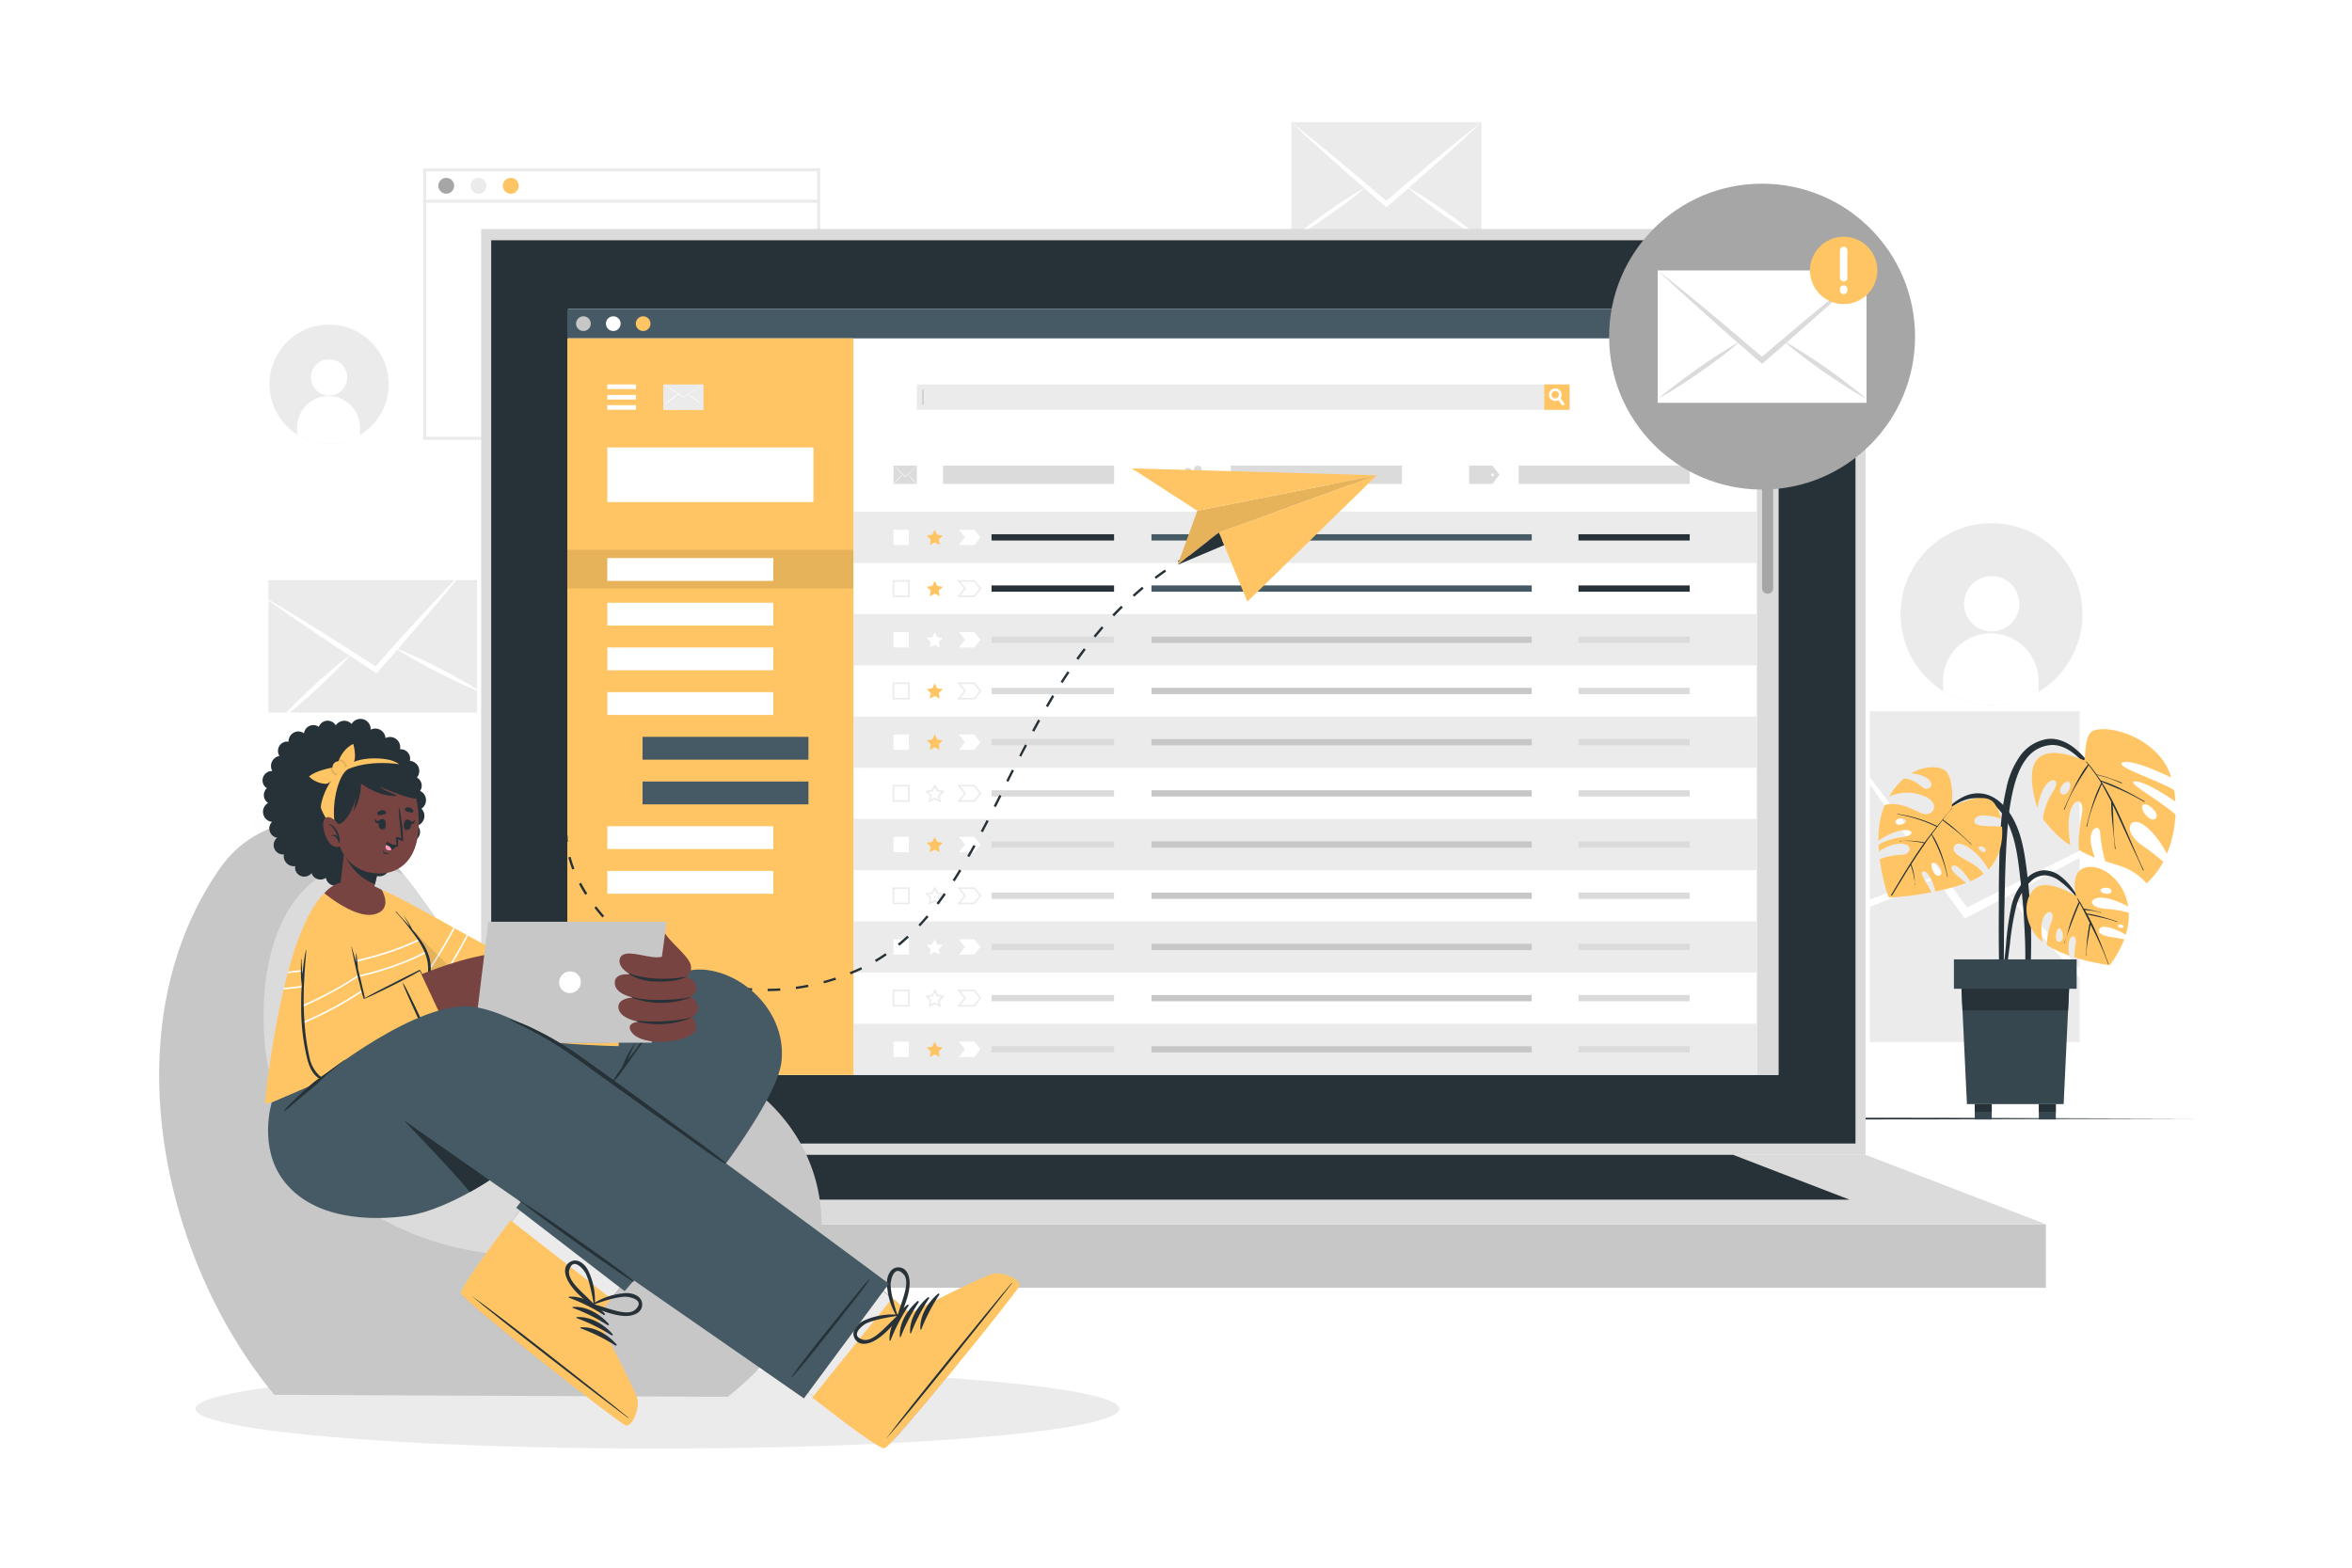 <svg class="animated" id="freepik_stories-emails" xmlns="http://www.w3.org/2000/svg" viewBox="0 0 750 500" version="1.1" xmlns:xlink="http://www.w3.org/1999/xlink" xmlns:svgjs="http://svgjs.com/svgjs"><style>svg#freepik_stories-emails:not(.animated) .animable {opacity: 0;}svg#freepik_stories-emails.animated #freepik--paper-plane--inject-10 {animation: 3s Infinite  linear wind;animation-delay: 0s;}svg#freepik_stories-emails.animated #freepik--Notification--inject-10 {animation: 6s Infinite  linear heartbeat;animation-delay: 0s;}            @keyframes wind {                0% {                    transform: rotate( 0deg );                }                25% {                    transform: rotate( 1deg );                }                75% {                    transform: rotate( -1deg );                }            }                    @keyframes heartbeat {                0% {                    transform: scale(1);                }                10% {                    transform: scale(1.1);                }                30% {                    transform: scale(1);                }                40% {                    transform: scale(1);                }                50% {                    transform: scale(1.1);                }                60% {                    transform: scale(1);                }                100% {                    transform: scale(1);                }            }        </style><g id="freepik--background-complete--inject-10" class="animable" style="transform-origin: 385.867px 181.629px;"><path d="M650,220.72a28.4,28.4,0,0,1-8.4,3.4,29,29,0,1,1,8.4-3.4Z" style="fill: rgb(235, 235, 235); transform-origin: 635.053px 195.869px;" id="elq4y51kwejf" class="animable"></path><path d="M643.92,192.67a8.82,8.82,0,1,1-8.71-8.92A8.82,8.82,0,0,1,643.92,192.67Z" style="fill: rgb(255, 255, 255); transform-origin: 635.101px 192.569px;" id="elbxozxe3tckq" class="animable"></path><path d="M650.06,217.08l0,3.64a28.4,28.4,0,0,1-8.4,3.4,28.81,28.81,0,0,1-22.08-3.77l0-3.63a15.25,15.25,0,0,1,30.49.36Z" style="fill: rgb(255, 255, 255); transform-origin: 634.825px 213.438px;" id="elputkvns0l5p" class="animable"></path><path d="M114.72,138.82a19,19,0,0,1-28.29-12,19,19,0,1,1,28.29,12Z" style="fill: rgb(235, 235, 235); transform-origin: 104.94px 122.531px;" id="eljdsg29y47ai" class="animable"></path><path d="M110.73,120.45A5.78,5.78,0,1,1,105,114.6,5.78,5.78,0,0,1,110.73,120.45Z" style="fill: rgb(255, 255, 255); transform-origin: 104.95px 120.38px;" id="el0v8bhttiihfa" class="animable"></path><path d="M114.75,136.44l0,2.38a19,19,0,0,1-20-.25l0-2.37a10,10,0,1,1,20,.24Z" style="fill: rgb(255, 255, 255); transform-origin: 104.75px 133.93px;" id="elqyxna3dea5" class="animable"></path><path d="M261.56,140.3H134.92V53.67H261.56Zm-125.64-1H260.56V54.67H135.92Z" style="fill: rgb(235, 235, 235); transform-origin: 198.24px 96.985px;" id="el7ljejvlrg1g" class="animable"></path><path d="M144.82,59.25a2.52,2.52,0,1,1-2.52-2.52A2.52,2.52,0,0,1,144.82,59.25Z" style="fill: rgb(166, 166, 166); transform-origin: 142.3px 59.25px;" id="elvqmgvyji36" class="animable"></path><path d="M155.11,59.25a2.52,2.52,0,1,1-2.52-2.52A2.52,2.52,0,0,1,155.11,59.25Z" style="fill: rgb(235, 235, 235); transform-origin: 152.59px 59.25px;" id="el212idm95wqh" class="animable"></path><path d="M165.41,59.25a2.53,2.53,0,1,1-2.52-2.52A2.52,2.52,0,0,1,165.41,59.25Z" style="fill: rgb(255, 197, 100); transform-origin: 162.88px 59.26px;" id="elswvbp29hw2" class="animable"></path><rect x="135.42" y="63.68" width="125.64" height="1" style="fill: rgb(235, 235, 235); transform-origin: 198.24px 64.18px;" id="elcjue701zqq8" class="animable"></rect><g id="elpekyhux5zf"><rect x="85.57" y="185.02" width="66.59" height="42.23" style="fill: rgb(235, 235, 235); transform-origin: 118.865px 206.135px; transform: rotate(-7.77deg);" class="animable"></rect></g><path d="M149,180.72c-2.32,2.91-4.7,5.72-7,8.6s-4.75,5.64-7.15,8.44-5,5.82-7.52,8.71l-.22.27q-3.34,3.82-6.7,7.63l-.34.37-.41-.26c-2.83-1.86-5.66-3.71-8.49-5.58a2.49,2.49,0,0,1-.3-.19q-4.8-3.15-9.59-6.38-4.56-3.08-9.13-6.22c-3-2.14-6.08-4.21-9.09-6.39,3.13,1.79,6.23,3.71,9.34,5.56s6.21,3.8,9.3,5.74q5.16,3.21,10.33,6.53h0l7.73,4.95c2-2.28,4.07-4.58,6.11-6.84l0,0c2.72-3,5.45-6.06,8.2-9q3.69-4,7.42-8C144,186,146.47,183.29,149,180.72Z" style="fill: rgb(255, 255, 255); transform-origin: 116.03px 197.73px;" id="eljczmhk68p07" class="animable"></path><path d="M112.22,208.49a.5.5,0,0,0-.07.08l-.92,1c-1.47,1.63-3,3.2-4.53,4.73-1.88,1.89-3.82,3.72-5.77,5.54s-4,3.58-6,5.31-4.09,3.43-6.25,5c1.76-2,3.62-3.95,5.51-5.83s3.83-3.72,5.77-5.54,4-3.59,6-5.32c1.61-1.38,3.27-2.75,5-4l1.18-.9Z" style="fill: rgb(255, 255, 255); transform-origin: 100.45px 219.32px;" id="elxob9mx94c1" class="animable"></path><path d="M154.37,221.24c-2.51-1-5-2.05-7.37-3.17s-4.81-2.31-7.19-3.51-4.73-2.48-7.05-3.79c-1.89-1.07-3.76-2.17-5.6-3.34l-1.17-.75-.09-.06.11,0,1.38.56c2,.8,3.94,1.67,5.87,2.57,2.43,1.12,4.81,2.31,7.19,3.52s4.72,2.47,7,3.79S152.13,219.76,154.37,221.24Z" style="fill: rgb(255, 255, 255); transform-origin: 140.135px 213.93px;" id="elc2yku13dld" class="animable"></path><g id="elg7zgzhbdlfl"><rect x="596.23" y="226.85" width="66.9" height="105.49" style="fill: rgb(235, 235, 235); transform-origin: 629.68px 279.595px; transform: rotate(-76.68deg);" class="animable"></rect></g><path d="M688.71,259.19c-5.09,3-10.21,5.78-15.31,8.7s-10.24,5.64-15.38,8.41q-8,4.35-16.08,8.58l-.49.28q-7.11,3.73-14.25,7.46l-.7.35-.45-.62q-4.71-6.53-9.38-13.08c-.11-.13-.22-.29-.33-.45-3.54-4.94-7.05-9.89-10.54-14.9-3.33-4.76-6.65-9.58-10-14.39s-6.58-9.69-9.79-14.64c3.61,4.45,7.09,9,10.63,13.55s7,9.15,10.48,13.78q5.8,7.69,11.55,15.54s0,0,0,0c2.87,3.89,5.74,7.81,8.61,11.72,4.3-2.22,8.62-4.45,12.93-6.62,0,0,0,0,0,0,5.76-2.93,11.51-5.85,17.28-8.71q7.75-3.86,15.53-7.6C678.32,264.09,683.49,261.55,688.71,259.19Z" style="fill: rgb(255, 255, 255); transform-origin: 637.36px 263.93px;" id="elgbm0sk4cv0c" class="animable"></path><path d="M618.51,279.28c-.06,0-.1.06-.15.08l-1.94,1q-4.63,2.34-9.38,4.4c-3.86,1.73-7.77,3.33-11.69,4.9s-7.87,3-11.86,4.44-8,2.75-12.11,3.88c3.76-2,7.6-3.77,11.46-5.48s7.78-3.32,11.69-4.9,7.89-3,11.88-4.45c3.18-1.12,6.4-2.2,9.65-3.15.76-.23,1.51-.44,2.27-.65Z" style="fill: rgb(255, 255, 255); transform-origin: 594.945px 288.63px;" id="ell5eiof0bga" class="animable"></path><path d="M673.55,322.15c-3.16-2.85-6.16-5.85-9.08-8.89s-5.79-6.16-8.63-9.29-5.58-6.35-8.26-9.62c-2.19-2.65-4.33-5.34-6.38-8.12l-1.3-1.77s-.06-.1-.1-.14a.63.63,0,0,0,.13.11l1.74,1.62c2.48,2.31,4.86,4.71,7.21,7.14,2.94,3.05,5.79,6.16,8.61,9.3s5.58,6.35,8.26,9.62S671.08,318.68,673.55,322.15Z" style="fill: rgb(255, 255, 255); transform-origin: 656.675px 303.235px;" id="elh7olizm47u9" class="animable"></path><rect x="411.8" y="38.96" width="60.61" height="38.44" style="fill: rgb(235, 235, 235); transform-origin: 442.105px 58.18px;" id="els7g2c2ff2l" class="animable"></rect><path d="M472.4,39c-2.44,2.34-4.94,4.58-7.4,6.89s-5,4.51-7.49,6.73-5.23,4.64-7.85,6.93l-.24.22-7,6.06-.34.28-.34-.28-7-6.07-.25-.21q-3.94-3.43-7.86-6.94c-2.5-2.21-5-4.47-7.47-6.72s-5-4.55-7.41-6.89c2.6,2,5.16,4.11,7.73,6.17s5.14,4.18,7.69,6.32q4.25,3.52,8.5,7.15l0,0c2.12,1.79,4.24,3.6,6.37,5.41,2.11-1.81,4.23-3.63,6.35-5.41,0,0,0,0,0,0q4.25-3.6,8.51-7.16,3.81-3.18,7.67-6.3C467.24,43.07,469.8,41,472.4,39Z" style="fill: rgb(255, 255, 255); transform-origin: 442.075px 52.555px;" id="el7v7jvo4qqwx" class="animable"></path><path d="M435.82,59.48s-.05.05-.08.06c-.32.28-.63.55-.95.81-1.52,1.29-3.08,2.52-4.66,3.71-1.93,1.47-3.91,2.88-5.89,4.29s-4,2.73-6,4.05-4.12,2.59-6.26,3.76c1.84-1.61,3.75-3.11,5.68-4.57s3.92-2.89,5.89-4.29,4-2.75,6.05-4.06c1.63-1.05,3.29-2.08,5-3l1.18-.67Z" style="fill: rgb(255, 255, 255); transform-origin: 423.9px 67.82px;" id="elj5zoo8459lo" class="animable"></path><path d="M472.26,76.16C470.12,75,468,73.71,466,72.4S462,69.72,460,68.35s-4-2.82-5.89-4.29c-1.57-1.19-3.13-2.41-4.64-3.7l-1-.82s0,0-.07-.06l.09.05,1.18.67c1.69,1,3.34,2,5,3,2.05,1.31,4.05,2.68,6,4.06s4,2.81,5.89,4.29S470.42,74.55,472.26,76.16Z" style="fill: rgb(255, 255, 255); transform-origin: 460.33px 67.82px;" id="elrxnqhu2ci9m" class="animable"></path></g><g id="freepik--Shadow--inject-10" class="animable" style="transform-origin: 209.64px 449.33px;"><ellipse cx="209.64" cy="449.33" rx="147.31" ry="12.68" style="fill: rgb(235, 235, 235); transform-origin: 209.64px 449.33px;" id="elqp0wqxbue99" class="animable"></ellipse></g><g id="freepik--Floor--inject-10" class="animable" style="transform-origin: 375px 356.765px;"><polygon points="50.72 356.77 131.79 356.52 212.86 356.43 375 356.27 537.14 356.43 618.21 356.52 699.28 356.77 618.21 357.01 537.14 357.1 375 357.26 212.86 357.1 131.79 357.01 50.72 356.77" style="fill: rgb(38, 50, 56); transform-origin: 375px 356.765px;" id="el8blbrtumzdv" class="animable"></polygon></g><g id="freepik--Device--inject-10" class="animable" style="transform-origin: 374.16px 241.885px;"><rect x="153.44" y="73.03" width="441.45" height="295.29" style="fill: rgb(219, 219, 219); transform-origin: 374.165px 220.675px;" id="elgayvzb7a1n" class="animable"></rect><rect x="156.64" y="76.63" width="435.03" height="288.09" style="fill: rgb(38, 50, 56); transform-origin: 374.155px 220.675px;" id="eljsppcic52v" class="animable"></rect><rect x="95.94" y="390.47" width="556.44" height="20.27" style="fill: rgb(199, 199, 199); transform-origin: 374.16px 400.605px;" id="el4y08rp8fwr5" class="animable"></rect><polygon points="95.94 390.46 153.44 368.32 594.88 368.32 652.38 390.46 95.94 390.46" style="fill: rgb(219, 219, 219); transform-origin: 374.16px 379.39px;" id="elwegvpursh0i" class="animable"></polygon><polygon points="158.57 382.61 195.67 368.32 552.64 368.32 589.75 382.61 158.57 382.61" style="fill: rgb(38, 50, 56); transform-origin: 374.16px 375.465px;" id="ely0aethxafbd" class="animable"></polygon><rect x="181.23" y="98.52" width="385.86" height="244.32" style="fill: rgb(255, 255, 255); transform-origin: 374.16px 220.68px;" id="el2igdmiqi3sw" class="animable"></rect><rect x="180.9" y="98.52" width="386.19" height="9.4" style="fill: rgb(69, 90, 100); transform-origin: 373.995px 103.22px;" id="eluu1kffc0yt" class="animable"></rect><path d="M188.38,103.22a2.34,2.34,0,1,1-2.34-2.33A2.33,2.33,0,0,1,188.38,103.22Z" style="fill: rgb(199, 199, 199); transform-origin: 186.04px 103.23px;" id="eltig91bl06t" class="animable"></path><path d="M197.9,103.22a2.34,2.34,0,1,1-2.34-2.33A2.33,2.33,0,0,1,197.9,103.22Z" style="fill: rgb(255, 255, 255); transform-origin: 195.56px 103.23px;" id="el477c1bx4ohy" class="animable"></path><path d="M207.42,103.22a2.34,2.34,0,1,1-2.33-2.33A2.33,2.33,0,0,1,207.42,103.22Z" style="fill: rgb(255, 197, 100); transform-origin: 205.08px 103.23px;" id="elwdxowxdsk8" class="animable"></path><rect x="560.24" y="107.92" width="6.85" height="234.91" style="fill: rgb(219, 219, 219); transform-origin: 563.665px 225.375px;" id="el1pjncudq13nh" class="animable"></rect><path d="M563.66,189.36h0a1.77,1.77,0,0,1-1.77-1.77V111.06a1.77,1.77,0,0,1,1.77-1.77h0a1.77,1.77,0,0,1,1.77,1.77v76.53A1.77,1.77,0,0,1,563.66,189.36Z" style="fill: rgb(166, 166, 166); transform-origin: 563.66px 149.325px;" id="el2ar8rhdqpu9" class="animable"></path><rect x="292.43" y="122.7" width="207.99" height="7.91" style="fill: rgb(255, 255, 255); transform-origin: 396.425px 126.655px;" id="el6rsrehks1mm" class="animable"></rect><path d="M500.5,130.69H292.35v-8.07H500.5Z" style="fill: rgb(235, 235, 235); transform-origin: 396.425px 126.655px;" id="el3v5wgryiqnv" class="animable"></path><rect x="492.42" y="122.62" width="8.08" height="8.08" style="fill: rgb(255, 197, 100); transform-origin: 496.46px 126.66px;" id="elvgrqzsp2b78" class="animable"></rect><path d="M499,128.87l-.73.55-1.36-1.78-.49-.66a.88.88,0,0,0,.28-.16,1.25,1.25,0,0,0,.38-.48l.52.69Z" style="fill: rgb(255, 255, 255); transform-origin: 497.71px 127.88px;" id="elbq7eo2qyr2e" class="animable"></path><path d="M497.53,124.66a2,2,0,1,0-.65,3,1.67,1.67,0,0,0,.28-.18,2.08,2.08,0,0,0,.41-.43A2,2,0,0,0,497.53,124.66Zm-.86,2.16a.88.88,0,0,1-.28.16,1.17,1.17,0,0,1-1.39-.38,1.19,1.19,0,1,1,2.05-.26A1.25,1.25,0,0,1,496.67,126.82Z" style="fill: rgb(255, 255, 255); transform-origin: 495.949px 125.888px;" id="elc6l3nwrrr36" class="animable"></path><rect x="294.08" y="124.25" width="0.42" height="4.8" style="fill: rgb(199, 199, 199); transform-origin: 294.29px 126.65px;" id="elcrjgzxnz4zi" class="animable"></rect><path d="M546.34,130.92a4.63,4.63,0,0,1-1.29.54,4.5,4.5,0,0,1-5.43-3.3,4.49,4.49,0,1,1,6.72,2.76Z" style="fill: rgb(255, 197, 100); transform-origin: 543.983px 127.098px;" id="ely5zzivggx8e" class="animable"></path><path d="M545.35,126.58a1.37,1.37,0,1,1-1.37-1.37A1.37,1.37,0,0,1,545.35,126.58Z" style="fill: rgb(255, 255, 255); transform-origin: 543.98px 126.58px;" id="el31ygh4c8zq6" class="animable"></path><path d="M546.34,130.35v.57a4.63,4.63,0,0,1-1.29.54,4.43,4.43,0,0,1-3.43-.55v-.56a2.36,2.36,0,0,1,4.72,0Z" style="fill: rgb(255, 255, 255); transform-origin: 543.98px 129.795px;" id="elaf1syg2m59o" class="animable"></path><path d="M530.78,131.59h-3.13v-1.11a.16.16,0,0,0-.09-.15l-.34-.19a.17.17,0,0,0-.18,0l-1,.55-1.56-2.7,1-.56a.18.18,0,0,0,.08-.16c0-.06,0-.13,0-.19s0-.13,0-.19a.18.18,0,0,0-.08-.16l-1-.56,1.56-2.7,1,.55a.17.17,0,0,0,.18,0,3.79,3.79,0,0,1,.34-.2.14.14,0,0,0,.09-.14v-1.11h3.13v1.11a.18.18,0,0,0,.09.15,1.86,1.86,0,0,1,.34.19.17.17,0,0,0,.18,0l1-.55,1.56,2.7-1,.56a.18.18,0,0,0-.08.16c0,.06,0,.12,0,.19s0,.13,0,.19a.18.18,0,0,0,.08.16l1,.56-1.56,2.7-1-.55a.17.17,0,0,0-.18,0l-.34.19a.16.16,0,0,0-.09.15Zm-2.35-.78H530v-.33a.94.94,0,0,1,.52-.84l.27-.15a1,1,0,0,1,1,0l.28.17.79-1.36-.29-.17a.93.93,0,0,1-.47-.87v-.3a.94.94,0,0,1,.47-.88l.29-.16-.79-1.36-.28.16a.93.93,0,0,1-1,0l-.27-.15a1,1,0,0,1-.52-.84v-.33h-1.57v.33a1,1,0,0,1-.52.84l-.27.15a.93.93,0,0,1-1,0l-.28-.16-.79,1.36.29.16a.94.94,0,0,1,.47.88v.3a1,1,0,0,1-.47.88l-.29.16.79,1.36.28-.17a1,1,0,0,1,1,0l.27.16a.94.94,0,0,1,.52.84Zm.79-1.43a2.31,2.31,0,1,1,2.31-2.31A2.31,2.31,0,0,1,529.22,129.38Zm0-3.84a1.53,1.53,0,1,0,1.53,1.53A1.53,1.53,0,0,0,529.22,125.54Z" style="fill: rgb(219, 219, 219); transform-origin: 529.215px 127.08px;" id="eluzilooi2ql7" class="animable"></path><rect x="272.14" y="163.23" width="288.1" height="16.33" style="fill: rgb(235, 235, 235); transform-origin: 416.19px 171.395px;" id="eli75nvonit6" class="animable"></rect><rect x="284.92" y="168.94" width="4.9" height="4.9" style="fill: rgb(255, 255, 255); transform-origin: 287.37px 171.39px;" id="eli7awg32795" class="animable"></rect><polygon points="310.66 173.84 305.76 173.84 307.76 171.39 305.76 168.94 310.66 168.94 312.66 171.39 310.66 173.84" style="fill: rgb(255, 255, 255); transform-origin: 309.21px 171.39px;" id="elqdoxc764fjc" class="animable"></polygon><polygon points="298.06 168.94 298.85 170.55 300.64 170.81 299.35 172.07 299.65 173.84 298.06 173 296.46 173.84 296.77 172.07 295.48 170.81 297.26 170.55 298.06 168.94" style="fill: rgb(255, 197, 100); transform-origin: 298.06px 171.39px;" id="ely93dlsxdcc" class="animable"></polygon><rect x="316.18" y="170.39" width="39.07" height="2" style="fill: rgb(38, 50, 56); transform-origin: 335.715px 171.39px;" id="elyhym34hu7cc" class="animable"></rect><rect x="503.34" y="170.39" width="35.47" height="2" style="fill: rgb(38, 50, 56); transform-origin: 521.075px 171.39px;" id="el4o8faubayml" class="animable"></rect><rect x="367.18" y="170.39" width="121.26" height="2" style="fill: rgb(69, 90, 100); transform-origin: 427.81px 171.39px;" id="el4gbrwwcul61" class="animable"></rect><rect x="284.92" y="185.27" width="4.9" height="4.9" style="fill: rgb(255, 255, 255); transform-origin: 287.37px 187.72px;" id="elo76iy0ku3g" class="animable"></rect><path d="M290.08,190.42h-5.41V185h5.41Zm-4.91-.5h4.41v-4.4h-4.41Z" style="fill: rgb(235, 235, 235); transform-origin: 287.375px 187.71px;" id="elglgvw3yzhli" class="animable"></path><polygon points="310.66 190.17 305.76 190.17 307.76 187.72 305.76 185.27 310.66 185.27 312.66 187.72 310.66 190.17" style="fill: rgb(255, 255, 255); transform-origin: 309.21px 187.72px;" id="el4djruj93i3a" class="animable"></polygon><path d="M310.78,190.42h-5.55l2.2-2.7-2.2-2.7h5.55l2.2,2.7Zm-4.5-.5h4.26l1.8-2.2-1.8-2.2h-4.26l1.8,2.2Z" style="fill: rgb(235, 235, 235); transform-origin: 309.105px 187.72px;" id="elv8ut6d6an2" class="animable"></path><polygon points="298.06 185.27 298.85 186.88 300.64 187.14 299.35 188.4 299.65 190.17 298.06 189.33 296.46 190.17 296.77 188.4 295.48 187.14 297.26 186.88 298.06 185.27" style="fill: rgb(255, 197, 100); transform-origin: 298.06px 187.72px;" id="el352j8vjtbmy" class="animable"></polygon><rect x="316.18" y="186.72" width="39.07" height="2" style="fill: rgb(38, 50, 56); transform-origin: 335.715px 187.72px;" id="elx7o0rostw8" class="animable"></rect><rect x="503.34" y="186.72" width="35.47" height="2" style="fill: rgb(38, 50, 56); transform-origin: 521.075px 187.72px;" id="el2p2oh8hfmn8" class="animable"></rect><rect x="367.18" y="186.72" width="121.26" height="2" style="fill: rgb(69, 90, 100); transform-origin: 427.81px 187.72px;" id="elckde6au4r8c" class="animable"></rect><rect x="272.14" y="195.88" width="288.1" height="16.33" style="fill: rgb(235, 235, 235); transform-origin: 416.19px 204.045px;" id="elsb8njzdy1re" class="animable"></rect><rect x="284.92" y="201.59" width="4.9" height="4.9" style="fill: rgb(255, 255, 255); transform-origin: 287.37px 204.04px;" id="el5v15teo6mzj" class="animable"></rect><polygon points="310.66 206.5 305.76 206.5 307.76 204.05 305.76 201.59 310.66 201.59 312.66 204.05 310.66 206.5" style="fill: rgb(255, 255, 255); transform-origin: 309.21px 204.045px;" id="el86fh5b5qss5" class="animable"></polygon><polygon points="298.06 201.59 298.85 203.21 300.64 203.47 299.35 204.72 299.65 206.5 298.06 205.66 296.46 206.5 296.77 204.72 295.48 203.47 297.26 203.21 298.06 201.59" style="fill: rgb(255, 255, 255); transform-origin: 298.06px 204.045px;" id="eli91qxvc58i" class="animable"></polygon><rect x="316.18" y="203.05" width="39.07" height="2" style="fill: rgb(219, 219, 219); transform-origin: 335.715px 204.05px;" id="elzegbcrq8xz" class="animable"></rect><rect x="503.34" y="203.05" width="35.47" height="2" style="fill: rgb(219, 219, 219); transform-origin: 521.075px 204.05px;" id="el6t7o3c6yb9u" class="animable"></rect><rect x="367.18" y="203.05" width="121.26" height="2" style="fill: rgb(199, 199, 199); transform-origin: 427.81px 204.05px;" id="elaph25wzztr9" class="animable"></rect><rect x="284.92" y="217.92" width="4.9" height="4.9" style="fill: rgb(255, 255, 255); transform-origin: 287.37px 220.37px;" id="eltiqq6co0rbs" class="animable"></rect><path d="M290.08,223.08h-5.41v-5.41h5.41Zm-4.91-.5h4.41v-4.41h-4.41Z" style="fill: rgb(235, 235, 235); transform-origin: 287.375px 220.375px;" id="el72btantm202" class="animable"></path><polygon points="310.66 222.83 305.76 222.83 307.76 220.38 305.76 217.92 310.66 217.92 312.66 220.38 310.66 222.83" style="fill: rgb(255, 255, 255); transform-origin: 309.21px 220.375px;" id="elyj2bu96r24j" class="animable"></polygon><path d="M310.78,223.08h-5.55l2.2-2.7-2.2-2.71h5.55l2.2,2.71Zm-4.5-.5h4.26l1.8-2.2-1.8-2.21h-4.26l1.8,2.21Z" style="fill: rgb(235, 235, 235); transform-origin: 309.105px 220.375px;" id="elz84lpfz4ro" class="animable"></path><polygon points="298.06 217.92 298.85 219.54 300.64 219.8 299.35 221.05 299.65 222.83 298.06 221.99 296.46 222.83 296.77 221.05 295.48 219.8 297.26 219.54 298.06 217.92" style="fill: rgb(255, 197, 100); transform-origin: 298.06px 220.375px;" id="el8h48ftk71jt" class="animable"></polygon><rect x="316.18" y="219.38" width="39.07" height="2" style="fill: rgb(219, 219, 219); transform-origin: 335.715px 220.38px;" id="eljmcyrmlhyd9" class="animable"></rect><rect x="503.34" y="219.38" width="35.47" height="2" style="fill: rgb(219, 219, 219); transform-origin: 521.075px 220.38px;" id="eljldubsyw91" class="animable"></rect><rect x="367.18" y="219.38" width="121.26" height="2" style="fill: rgb(199, 199, 199); transform-origin: 427.81px 220.38px;" id="el0r9t9pclz59" class="animable"></rect><rect x="272.14" y="228.54" width="288.1" height="16.33" style="fill: rgb(235, 235, 235); transform-origin: 416.19px 236.705px;" id="el4uxo8quljam" class="animable"></rect><rect x="284.92" y="234.25" width="4.9" height="4.9" style="fill: rgb(255, 255, 255); transform-origin: 287.37px 236.7px;" id="elezrj1snzmz" class="animable"></rect><polygon points="310.66 239.16 305.76 239.16 307.76 236.7 305.76 234.25 310.66 234.25 312.66 236.7 310.66 239.16" style="fill: rgb(255, 255, 255); transform-origin: 309.21px 236.705px;" id="elrfrz64zz67" class="animable"></polygon><polygon points="298.06 234.25 298.85 235.87 300.64 236.13 299.35 237.38 299.65 239.16 298.06 238.32 296.46 239.16 296.77 237.38 295.48 236.13 297.26 235.87 298.06 234.25" style="fill: rgb(255, 197, 100); transform-origin: 298.06px 236.705px;" id="elsx8hok9a7g" class="animable"></polygon><rect x="316.18" y="235.71" width="39.07" height="2" style="fill: rgb(219, 219, 219); transform-origin: 335.715px 236.71px;" id="elj8ftgojtbve" class="animable"></rect><rect x="503.34" y="235.71" width="35.47" height="2" style="fill: rgb(219, 219, 219); transform-origin: 521.075px 236.71px;" id="elsi6d3qxp0u" class="animable"></rect><rect x="367.18" y="235.71" width="121.26" height="2" style="fill: rgb(199, 199, 199); transform-origin: 427.81px 236.71px;" id="ely38wu8wnrd8" class="animable"></rect><rect x="284.92" y="250.58" width="4.9" height="4.91" style="fill: rgb(255, 255, 255); transform-origin: 287.37px 253.035px;" id="eljvejgukk6e" class="animable"></rect><path d="M290.08,255.74h-5.41v-5.41h5.41Zm-4.91-.5h4.41v-4.41h-4.41Z" style="fill: rgb(235, 235, 235); transform-origin: 287.375px 253.035px;" id="el2nmzvtdxkav" class="animable"></path><polygon points="310.66 255.49 305.76 255.49 307.76 253.03 305.76 250.58 310.66 250.58 312.66 253.03 310.66 255.49" style="fill: rgb(255, 255, 255); transform-origin: 309.21px 253.035px;" id="elgju8c706jb" class="animable"></polygon><path d="M310.78,255.74h-5.55l2.2-2.71-2.2-2.7h5.55L313,253Zm-4.5-.5h4.26l1.8-2.21-1.8-2.2h-4.26l1.8,2.2Z" style="fill: rgb(235, 235, 235); transform-origin: 309.115px 253.035px;" id="elpkszxk348rl" class="animable"></path><polygon points="298.06 250.58 298.85 252.19 300.64 252.45 299.35 253.71 299.65 255.49 298.06 254.65 296.46 255.49 296.77 253.71 295.48 252.45 297.26 252.19 298.06 250.58" style="fill: rgb(255, 255, 255); transform-origin: 298.06px 253.035px;" id="el014rlsupvttn" class="animable"></polygon><path d="M300,255.94l-1.92-1-1.93,1,.37-2.14-1.56-1.52,2.15-.31,1-1.95,1,1.95,2.15.31-1.55,1.52Zm-1.92-1.57,1.26.66-.24-1.41,1-1-1.41-.21-.63-1.27-.63,1.27-1.41.21,1,1L296.8,255Z" style="fill: rgb(235, 235, 235); transform-origin: 298.11px 252.98px;" id="eljdd7eokk6yk" class="animable"></path><rect x="316.18" y="252.04" width="39.07" height="2" style="fill: rgb(219, 219, 219); transform-origin: 335.715px 253.04px;" id="elhfkvjgff92r" class="animable"></rect><rect x="503.34" y="252.04" width="35.47" height="2" style="fill: rgb(219, 219, 219); transform-origin: 521.075px 253.04px;" id="elyg3evxobusc" class="animable"></rect><rect x="367.18" y="252.04" width="121.26" height="2" style="fill: rgb(199, 199, 199); transform-origin: 427.81px 253.04px;" id="elrzw0be5ne7j" class="animable"></rect><rect x="272.14" y="261.2" width="288.1" height="16.33" style="fill: rgb(235, 235, 235); transform-origin: 416.19px 269.365px;" id="elg49nugd1jip" class="animable"></rect><rect x="284.92" y="266.91" width="4.9" height="4.9" style="fill: rgb(255, 255, 255); transform-origin: 287.37px 269.36px;" id="eld2sfqz83z44" class="animable"></rect><polygon points="310.66 271.81 305.76 271.81 307.76 269.36 305.76 266.91 310.66 266.91 312.66 269.36 310.66 271.81" style="fill: rgb(255, 255, 255); transform-origin: 309.21px 269.36px;" id="el6f71y5g0hwr" class="animable"></polygon><polygon points="298.06 266.91 298.85 268.52 300.64 268.78 299.35 270.04 299.65 271.81 298.06 270.98 296.46 271.81 296.77 270.04 295.48 268.78 297.26 268.52 298.06 266.91" style="fill: rgb(255, 197, 100); transform-origin: 298.06px 269.36px;" id="eldwe41vzjk3f" class="animable"></polygon><rect x="316.18" y="268.36" width="39.07" height="2" style="fill: rgb(219, 219, 219); transform-origin: 335.715px 269.36px;" id="elpfruepl77cs" class="animable"></rect><rect x="503.34" y="268.36" width="35.47" height="2" style="fill: rgb(219, 219, 219); transform-origin: 521.075px 269.36px;" id="elhai6o2a2rid" class="animable"></rect><rect x="367.18" y="268.36" width="121.26" height="2" style="fill: rgb(199, 199, 199); transform-origin: 427.81px 269.36px;" id="elmj1w0vrh2zi" class="animable"></rect><rect x="284.92" y="283.24" width="4.9" height="4.9" style="fill: rgb(255, 255, 255); transform-origin: 287.37px 285.69px;" id="elv3bwkae3v8q" class="animable"></rect><path d="M290.08,288.39h-5.41V283h5.41Zm-4.91-.5h4.41v-4.4h-4.41Z" style="fill: rgb(235, 235, 235); transform-origin: 287.375px 285.695px;" id="elp89st3rhcm" class="animable"></path><polygon points="310.66 288.14 305.76 288.14 307.76 285.69 305.76 283.24 310.66 283.24 312.66 285.69 310.66 288.14" style="fill: rgb(255, 255, 255); transform-origin: 309.21px 285.69px;" id="els7p87iv2qq" class="animable"></polygon><path d="M310.78,288.39h-5.55l2.2-2.7-2.2-2.7h5.55l2.2,2.7Zm-4.5-.5h4.26l1.8-2.2-1.8-2.2h-4.26l1.8,2.2Z" style="fill: rgb(235, 235, 235); transform-origin: 309.105px 285.69px;" id="elpnr0fkw5wn" class="animable"></path><polygon points="298.06 283.24 298.85 284.85 300.64 285.11 299.35 286.37 299.65 288.14 298.06 287.31 296.46 288.14 296.77 286.37 295.48 285.11 297.26 284.85 298.06 283.24" style="fill: rgb(255, 255, 255); transform-origin: 298.06px 285.69px;" id="el78t8wazbuc6" class="animable"></polygon><path d="M300,288.6l-1.92-1-1.93,1,.37-2.14-1.56-1.52,2.15-.32,1-1.95,1,1.95,2.15.32-1.55,1.52ZM298.06,287l1.26.67-.24-1.41,1-1-1.41-.21-.63-1.28-.63,1.28-1.41.21,1,1-.24,1.41Z" style="fill: rgb(235, 235, 235); transform-origin: 298.11px 285.635px;" id="el2t99bon46jt" class="animable"></path><rect x="316.18" y="284.69" width="39.07" height="2" style="fill: rgb(219, 219, 219); transform-origin: 335.715px 285.69px;" id="elvy19lc6lbk" class="animable"></rect><rect x="503.34" y="284.69" width="35.47" height="2" style="fill: rgb(219, 219, 219); transform-origin: 521.075px 285.69px;" id="elv5y80qimich" class="animable"></rect><rect x="367.18" y="284.69" width="121.26" height="2" style="fill: rgb(199, 199, 199); transform-origin: 427.81px 285.69px;" id="el40vs7f3yqt7" class="animable"></rect><rect x="272.14" y="293.85" width="288.1" height="16.33" style="fill: rgb(235, 235, 235); transform-origin: 416.19px 302.015px;" id="elc0ew6qu063r" class="animable"></rect><rect x="284.92" y="299.57" width="4.9" height="4.91" style="fill: rgb(255, 255, 255); transform-origin: 287.37px 302.025px;" id="el9nsfs94zxyo" class="animable"></rect><polygon points="310.66 304.47 305.76 304.47 307.76 302.02 305.76 299.57 310.66 299.57 312.66 302.02 310.66 304.47" style="fill: rgb(255, 255, 255); transform-origin: 309.21px 302.02px;" id="el8qj4ea0odsm" class="animable"></polygon><polygon points="298.06 299.57 298.85 301.18 300.64 301.44 299.35 302.7 299.65 304.47 298.06 303.63 296.46 304.47 296.77 302.7 295.48 301.44 297.26 301.18 298.06 299.57" style="fill: rgb(255, 255, 255); transform-origin: 298.06px 302.02px;" id="elebx75uvl535" class="animable"></polygon><rect x="316.18" y="301.02" width="39.07" height="2" style="fill: rgb(219, 219, 219); transform-origin: 335.715px 302.02px;" id="elxjfavade0db" class="animable"></rect><rect x="503.34" y="301.02" width="35.47" height="2" style="fill: rgb(219, 219, 219); transform-origin: 521.075px 302.02px;" id="elcb9hawygpz4" class="animable"></rect><rect x="367.18" y="301.02" width="121.26" height="2" style="fill: rgb(199, 199, 199); transform-origin: 427.81px 302.02px;" id="elxvlj3ghobaj" class="animable"></rect><rect x="284.92" y="315.89" width="4.9" height="4.91" style="fill: rgb(255, 255, 255); transform-origin: 287.37px 318.345px;" id="elywez23egjrm" class="animable"></rect><path d="M290.08,321.05h-5.41v-5.41h5.41Zm-4.91-.5h4.41v-4.41h-4.41Z" style="fill: rgb(235, 235, 235); transform-origin: 287.375px 318.345px;" id="eltayzg94on8" class="animable"></path><polygon points="310.66 320.8 305.76 320.8 307.76 318.35 305.76 315.89 310.66 315.89 312.66 318.35 310.66 320.8" style="fill: rgb(255, 255, 255); transform-origin: 309.21px 318.345px;" id="elryho039gb2p" class="animable"></polygon><path d="M310.78,321.05h-5.55l2.2-2.7-2.2-2.71h5.55l2.2,2.71Zm-4.5-.5h4.26l1.8-2.2-1.8-2.21h-4.26l1.8,2.21Z" style="fill: rgb(235, 235, 235); transform-origin: 309.105px 318.345px;" id="elzmyzc98bxyi" class="animable"></path><polygon points="298.06 315.89 298.85 317.51 300.64 317.77 299.35 319.02 299.65 320.8 298.06 319.96 296.46 320.8 296.77 319.02 295.48 317.77 297.26 317.51 298.06 315.89" style="fill: rgb(255, 255, 255); transform-origin: 298.06px 318.345px;" id="elku4dm05a73b" class="animable"></polygon><path d="M300,321.26l-1.92-1-1.93,1,.37-2.15-1.56-1.52,2.15-.31,1-1.95,1,1.95,2.15.31-1.55,1.52Zm-1.92-1.58,1.26.66-.24-1.4,1-1-1.41-.2-.63-1.28-.63,1.28-1.41.2,1,1-.24,1.4Z" style="fill: rgb(235, 235, 235); transform-origin: 298.11px 318.295px;" id="elsnybrgkjfs" class="animable"></path><rect x="316.18" y="317.35" width="39.07" height="2" style="fill: rgb(219, 219, 219); transform-origin: 335.715px 318.35px;" id="elgw1yfw63ui" class="animable"></rect><rect x="503.34" y="317.35" width="35.47" height="2" style="fill: rgb(219, 219, 219); transform-origin: 521.075px 318.35px;" id="el0p7mlggs4pn" class="animable"></rect><rect x="367.18" y="317.35" width="121.26" height="2" style="fill: rgb(199, 199, 199); transform-origin: 427.81px 318.35px;" id="el8tmhbz0dgpe" class="animable"></rect><rect x="272.14" y="326.51" width="288.1" height="16.33" style="fill: rgb(235, 235, 235); transform-origin: 416.19px 334.675px;" id="el1tbkbonufma" class="animable"></rect><rect x="284.92" y="332.22" width="4.9" height="4.9" style="fill: rgb(255, 255, 255); transform-origin: 287.37px 334.67px;" id="el3pmkk2w1ttb" class="animable"></rect><polygon points="310.66 337.13 305.76 337.13 307.76 334.68 305.76 332.22 310.66 332.22 312.66 334.68 310.66 337.13" style="fill: rgb(255, 255, 255); transform-origin: 309.21px 334.675px;" id="elnbfay9ac9h9" class="animable"></polygon><polygon points="298.06 332.22 298.85 333.84 300.64 334.1 299.35 335.35 299.65 337.13 298.06 336.29 296.46 337.13 296.77 335.35 295.48 334.1 297.26 333.84 298.06 332.22" style="fill: rgb(255, 197, 100); transform-origin: 298.06px 334.675px;" id="el75rjw5p0q14" class="animable"></polygon><rect x="316.18" y="333.68" width="39.07" height="2" style="fill: rgb(219, 219, 219); transform-origin: 335.715px 334.68px;" id="elpc86nm84b5b" class="animable"></rect><rect x="503.34" y="333.68" width="35.47" height="2" style="fill: rgb(219, 219, 219); transform-origin: 521.075px 334.68px;" id="elz9e1su3hi3i" class="animable"></rect><rect x="367.18" y="333.68" width="121.26" height="2" style="fill: rgb(199, 199, 199); transform-origin: 427.81px 334.68px;" id="ellnb4wneo129" class="animable"></rect><rect x="300.72" y="148.5" width="54.54" height="5.84" style="fill: rgb(219, 219, 219); transform-origin: 327.99px 151.42px;" id="el7vpqsabgo46" class="animable"></rect><rect x="284.92" y="148.5" width="7.43" height="5.84" style="fill: rgb(219, 219, 219); transform-origin: 288.635px 151.42px;" id="el8rdsq9e7nxa" class="animable"></rect><path d="M292.36,148.5l-.91.95-.92.93-1,1,0,0-.86.83,0,0,0,0-.86-.84,0,0-1-1-.92-.93-.91-.95c.32.27.63.56.95.85l.94.87,1.05,1h0l.78.75.78-.75h0l1.05-1,.94-.87C291.73,149.06,292,148.77,292.36,148.5Z" style="fill: rgb(255, 255, 255); transform-origin: 288.67px 150.35px;" id="elz2rgtdc01js" class="animable"></path><path d="M287.87,151.2h0l-.12.15c-.18.25-.38.48-.57.7l-.72.81-.74.76c-.25.25-.51.49-.77.71.22-.3.46-.59.7-.86s.48-.54.72-.81.49-.52.74-.76.4-.39.61-.57l.15-.13Z" style="fill: rgb(255, 255, 255); transform-origin: 286.41px 152.765px;" id="el74w5wetmgln" class="animable"></path><path d="M292.34,154.34c-.26-.22-.52-.46-.77-.71l-.74-.76c-.24-.27-.49-.53-.72-.81s-.39-.45-.57-.69l-.12-.16h0l.15.13c.21.18.41.37.61.57s.5.5.74.76.49.53.72.81S292.11,154,292.34,154.34Z" style="fill: rgb(255, 255, 255); transform-origin: 290.88px 152.775px;" id="el03gg0feguv3k" class="animable"></path><rect x="392.5" y="148.5" width="54.54" height="5.84" style="fill: rgb(219, 219, 219); transform-origin: 419.77px 151.42px;" id="ellihg7wy2hdm" class="animable"></rect><path d="M380.06,150.48a1.24,1.24,0,1,1-1.24-1.24A1.23,1.23,0,0,1,380.06,150.48Z" style="fill: rgb(219, 219, 219); transform-origin: 378.82px 150.48px;" id="el9f3e8g2jha" class="animable"></path><path d="M381,153.89v.45h-4.28v-.45a2.14,2.14,0,1,1,4.28,0Z" style="fill: rgb(219, 219, 219); transform-origin: 378.86px 153.045px;" id="eldrnwvfuit4c" class="animable"></path><path d="M383.23,149.73A1.24,1.24,0,1,1,382,148.5,1.23,1.23,0,0,1,383.23,149.73Z" style="fill: rgb(219, 219, 219); transform-origin: 381.99px 149.74px;" id="el4y651c15jz" class="animable"></path><path d="M384.13,153.14v.45h-4.28v-.45a2.14,2.14,0,0,1,4.28,0Z" style="fill: rgb(219, 219, 219); transform-origin: 381.99px 152.295px;" id="elpw3e9j13hi8" class="animable"></path><rect x="484.28" y="148.5" width="54.54" height="5.84" style="fill: rgb(219, 219, 219); transform-origin: 511.55px 151.42px;" id="elqqktgg7peoh" class="animable"></rect><path d="M475.91,148.5h-7.43v5.84h7.43l2.22-2.92Zm.06,3.36a.44.44,0,0,1-.44-.44A.44.44,0,0,1,476,151a.43.43,0,0,1,.44.44A.44.44,0,0,1,476,151.86Z" style="fill: rgb(219, 219, 219); transform-origin: 473.305px 151.42px;" id="elfqeaefwbmn5" class="animable"></path><rect x="180.9" y="107.92" width="91.24" height="234.91" style="fill: rgb(255, 197, 100); transform-origin: 226.52px 225.375px;" id="elo97khstry2" class="animable"></rect><rect x="193.66" y="142.7" width="65.73" height="17.43" style="fill: rgb(255, 255, 255); transform-origin: 226.525px 151.415px;" id="elf659nder4kg" class="animable"></rect><rect x="193.66" y="122.62" width="9.16" height="1.47" style="fill: rgb(255, 255, 255); transform-origin: 198.24px 123.355px;" id="ell8zlo2zfg7j" class="animable"></rect><rect x="193.66" y="129.22" width="9.16" height="1.47" style="fill: rgb(255, 255, 255); transform-origin: 198.24px 129.955px;" id="el1nhhqu1cid9" class="animable"></rect><rect x="193.66" y="125.96" width="9.16" height="1.47" style="fill: rgb(255, 255, 255); transform-origin: 198.24px 126.695px;" id="elgbah8pl3qgu" class="animable"></rect><rect x="211.52" y="122.62" width="12.74" height="8.08" style="fill: rgb(235, 235, 235); transform-origin: 217.89px 126.66px;" id="elih8bl1prey" class="animable"></rect><path d="M224.26,122.62v8.07H211.52v-8.07c.55.31,1.09.63,1.63.95s1.08.64,1.61,1l1.79,1.11h0l1.34.84,1.34-.84h0l1.79-1.11c.53-.33,1.07-.65,1.61-1S223.71,122.93,224.26,122.62Z" style="fill: rgb(235, 235, 235); transform-origin: 217.89px 126.655px;" id="elelzhk7cucr7" class="animable"></path><path d="M224.26,122.62l-1.56,1.06-1.57,1-1.65,1.07,0,0-1.47.94-.07,0-.07,0-1.47-.94,0,0-1.65-1.07-1.57-1-1.56-1.06c.55.31,1.09.63,1.63.95s1.08.64,1.61,1l1.79,1.11h0l1.34.84,1.34-.84h0l1.79-1.11c.53-.33,1.07-.65,1.61-1S223.71,122.93,224.26,122.62Z" style="fill: rgb(255, 255, 255); transform-origin: 217.94px 124.655px;" id="el45grvfmpe6w" class="animable"></path><path d="M216.57,125.64h0l-.2.17c-.32.27-.64.53-1,.78s-.82.61-1.23.9-.84.58-1.27.85-.87.55-1.32.79c.39-.34.79-.65,1.2-1s.82-.61,1.23-.9.84-.58,1.28-.85.69-.44,1-.64l.25-.14Z" style="fill: rgb(255, 255, 255); transform-origin: 214.06px 127.365px;" id="el2dym4vubi2p" class="animable"></path><path d="M224.23,129.14c-.45-.24-.89-.51-1.32-.79s-.85-.56-1.27-.85-.83-.59-1.24-.9-.65-.51-1-.78l-.2-.17h0l.25.14c.35.2.7.42,1,.64s.86.56,1.27.85.84.59,1.24.9S223.84,128.8,224.23,129.14Z" style="fill: rgb(255, 255, 255); transform-origin: 221.715px 127.395px;" id="el0jz209uo98dk" class="animable"></path><g id="elyzrrfe40mee"><rect x="180.9" y="175.33" width="91.24" height="12.39" style="fill: rgb(2, 1, 0); opacity: 0.1; transform-origin: 226.52px 181.525px;" class="animable"></rect></g><rect x="193.66" y="177.99" width="52.91" height="7.28" style="fill: rgb(255, 255, 255); transform-origin: 220.115px 181.63px;" id="el75qowlpff99" class="animable"></rect><rect x="193.66" y="192.24" width="52.91" height="7.28" style="fill: rgb(255, 255, 255); transform-origin: 220.115px 195.88px;" id="el75jl1xsf7ka" class="animable"></rect><rect x="193.66" y="206.5" width="52.91" height="7.28" style="fill: rgb(255, 255, 255); transform-origin: 220.115px 210.14px;" id="elg017w6s52gs" class="animable"></rect><rect x="193.66" y="220.75" width="52.91" height="7.28" style="fill: rgb(255, 255, 255); transform-origin: 220.115px 224.39px;" id="eliuoo7h2r8jp" class="animable"></rect><rect x="204.89" y="235.01" width="52.91" height="7.28" style="fill: rgb(69, 90, 100); transform-origin: 231.345px 238.65px;" id="el1zg2mp6lio8" class="animable"></rect><rect x="204.89" y="249.26" width="52.91" height="7.28" style="fill: rgb(69, 90, 100); transform-origin: 231.345px 252.9px;" id="elpbsng0h4tk9" class="animable"></rect><rect x="193.66" y="263.52" width="52.91" height="7.28" style="fill: rgb(255, 255, 255); transform-origin: 220.115px 267.16px;" id="el93vegf4g9m" class="animable"></rect><rect x="193.66" y="277.77" width="52.91" height="7.28" style="fill: rgb(255, 255, 255); transform-origin: 220.115px 281.41px;" id="elesnmbl8yqsk" class="animable"></rect></g><g id="freepik--paper-plane--inject-10" class="animable animator-active" style="transform-origin: 309.66px 232.75px;"><path d="M180.36,268.47c-.06-.68-.09-1.36-.09-2H181c0,.65,0,1.31.09,2Z" style="fill: rgb(38, 50, 56); transform-origin: 180.68px 267.47px;" id="elwxp3x53dnos" class="animable"></path><path d="M244.78,316.11v-.75c1.33,0,2.67-.05,4-.14l.05.75C247.47,316.05,246.12,316.1,244.78,316.11Zm-5-.15c-1.34-.09-2.69-.22-4-.39l.09-.74c1.31.16,2.65.29,4,.38Zm14.06-.5-.1-.75c1.3-.18,2.63-.4,3.93-.66l.14.74C256.47,315.05,255.13,315.27,253.81,315.46Zm-23-.71c-1.3-.26-2.62-.57-3.92-.91l.19-.72c1.28.33,2.59.64,3.88.9Zm31.91-1.11-.19-.72c1.27-.34,2.56-.73,3.82-1.15l.23.72C265.27,312.91,264,313.29,262.68,313.64ZM222,312.38c-1.27-.43-2.54-.9-3.78-1.41l.29-.69c1.22.5,2.48,1,3.73,1.39Zm49.24-1.62-.28-.7c.64-.25,1.28-.52,1.92-.8s1.16-.51,1.73-.78l.32.67c-.58.28-1.16.54-1.75.8Zm-57.61-1.85c-1.2-.58-2.4-1.22-3.56-1.87l.36-.66c1.16.65,2.34,1.28,3.53,1.86Zm65.74-2.11-.38-.65c1.13-.66,2.26-1.38,3.35-2.13l.42.62C281.69,305.4,280.55,306.12,279.4,306.8Zm-73.6-2.38c-1.12-.73-2.23-1.51-3.3-2.31l.44-.6c1.07.79,2.17,1.56,3.27,2.28Zm81-2.8-.47-.58c1-.82,2-1.7,3-2.61l.51.55C288.85,299.9,287.83,300.79,286.81,301.62ZM198.56,299c-1-.87-2-1.79-3-2.72l.52-.54c1,.92,1.94,1.83,3,2.69Zm94.85-3.53-.54-.52c.89-.95,1.78-1.95,2.65-3l.57.49C295.21,293.47,294.31,294.48,293.41,295.44ZM192.1,292.62c-.9-1-1.76-2.06-2.58-3.11l.6-.46c.8,1,1.65,2.07,2.54,3.07Zm107.14-4.1-.6-.46c.78-1,1.57-2.11,2.35-3.22l.62.43C300.82,286.39,300,287.48,299.24,288.52Zm-112.62-3.13c-.74-1.15-1.42-2.32-2-3.49l.67-.35c.6,1.15,1.28,2.3,2,3.43Zm117.79-4.29-.63-.4c.72-1.12,1.42-2.25,2.12-3.39l.64.39C305.84,278.85,305.13,280,304.41,281.1Zm-121.93-3.79a35.85,35.85,0,0,1-1.25-3.85l.72-.19a36,36,0,0,0,1.23,3.77Zm126.61-3.94-.66-.37c.66-1.15,1.31-2.32,2-3.5l.65.36Q310.08,271.63,309.09,273.37Zm4.33-7.93-.67-.35c.62-1.17,1.24-2.36,1.85-3.55l.67.34C314.65,263.08,314,264.27,313.42,265.44Zm4.12-8-.67-.34,1.8-3.58.67.33Zm4-8.07-.67-.34,1.8-3.58.67.33Zm4.06-8L325,241c.6-1.19,1.22-2.38,1.84-3.57l.66.35Zm4.18-8-.66-.36q.94-1.76,1.92-3.51l.66.36Q330.77,231.57,329.82,233.32Zm4.38-7.84-.65-.38q1-1.72,2-3.45l.65.39C335.55,223.18,334.87,224.33,334.2,225.48Zm4.67-7.67-.63-.4c.72-1.13,1.45-2.24,2.2-3.35l.62.42C340.31,215.58,339.59,216.69,338.87,217.81Zm5-7.43-.61-.44c.78-1.09,1.58-2.16,2.39-3.23l.6.45C345.48,208.23,344.69,209.3,343.91,210.38Zm5.47-7.13-.58-.48c.86-1,1.73-2.07,2.6-3.06l.56.49C351.1,201.19,350.23,202.21,349.38,203.25Zm5.95-6.73-.55-.52c.93-1,1.88-1.94,2.82-2.86l.53.53C357.19,194.59,356.25,195.55,355.33,196.52Zm6.44-6.26-.5-.55c1-.89,2-1.78,3-2.63l.48.58C363.77,188.5,362.75,189.38,361.77,190.26Zm6.93-5.69-.45-.6c1.07-.81,2.17-1.6,3.26-2.35l.42.62C370.85,183,369.77,183.77,368.7,184.57Zm7.39-5.08-.39-.63c1.13-.71,2.29-1.4,3.45-2.06l.37.65C378.37,178.1,377.22,178.79,376.09,179.49Z" style="fill: rgb(38, 50, 56); transform-origin: 280.335px 246.48px;" id="elr13buku6pja" class="animable"></path><path d="M384.08,175l-.34-.66q.88-.47,1.8-.9l.33.68Z" style="fill: rgb(38, 50, 56); transform-origin: 384.805px 174.22px;" id="elw0ud3nnxvv" class="animable"></path><polygon points="381.81 162.9 375.54 180.13 388.71 169.84 439.05 151.58 381.81 162.9" style="fill: rgb(255, 197, 100); transform-origin: 407.295px 165.855px;" id="elzxzt1gntvy" class="animable"></polygon><g id="elolla8enouoc"><polygon points="381.81 162.9 375.54 180.13 388.71 169.84 439.05 151.58 381.81 162.9" style="opacity: 0.1; transform-origin: 407.295px 165.855px;" class="animable"></polygon></g><polygon points="390.4 173.85 375.54 180.13 388.71 169.84 390.4 173.85" style="fill: rgb(38, 50, 56); transform-origin: 382.97px 174.985px;" id="el7giqdrih1n" class="animable"></polygon><polygon points="388.71 169.84 439.05 151.58 397.76 191.88 388.71 169.84" style="fill: rgb(255, 197, 100); transform-origin: 413.88px 171.73px;" id="el51zs63qxbxr" class="animable"></polygon><polygon points="381.81 162.9 360.89 149.39 439.05 151.58 381.81 162.9" style="fill: rgb(255, 197, 100); transform-origin: 399.97px 156.145px;" id="elwsxb6wmnsd" class="animable"></polygon></g><g id="freepik--Notification--inject-10" class="animable" style="transform-origin: 561.89px 107.36px;"><g id="elg2nadad1qp7"><circle cx="561.89" cy="107.36" r="48.78" style="fill: rgb(166, 166, 166); transform-origin: 561.89px 107.36px; transform: rotate(-76.09deg);" class="animable"></circle></g><rect x="528.6" y="86.25" width="66.59" height="42.23" style="fill: rgb(255, 255, 255); transform-origin: 561.895px 107.365px;" id="elcbw7m31qu68" class="animable"></rect><path d="M595.19,86.25c-2.69,2.57-5.43,5-8.14,7.56s-5.47,5-8.22,7.41-5.75,5.09-8.63,7.61l-.26.24-7.67,6.66-.38.31-.37-.31-7.66-6.67-.27-.23c-2.89-2.52-5.77-5-8.64-7.63s-5.48-4.91-8.21-7.39-5.45-5-8.14-7.56c2.86,2.2,5.67,4.52,8.5,6.78s5.64,4.6,8.44,6.94c3.12,2.58,6.24,5.21,9.35,7.86,0,0,0,0,0,0,2.33,2,4.66,4,7,5.94,2.32-2,4.65-4,7-5.94,0,0,0,0,0,0q4.67-4,9.35-7.87c2.8-2.32,5.61-4.64,8.43-6.92S592.33,88.45,595.19,86.25Z" style="fill: rgb(219, 219, 219); transform-origin: 561.895px 101.145px;" id="elltvjhimka1" class="animable"></path><path d="M555,108.79l-.08.07-1,.89c-1.67,1.41-3.38,2.76-5.12,4.07-2.12,1.62-4.29,3.17-6.47,4.71s-4.39,3-6.64,4.46-4.52,2.85-6.87,4.14c2-1.77,4.12-3.42,6.24-5s4.3-3.17,6.47-4.72,4.4-3,6.65-4.46c1.79-1.15,3.61-2.28,5.47-3.34l1.3-.73Z" style="fill: rgb(219, 219, 219); transform-origin: 541.91px 117.96px;" id="elo9rnvxr84v" class="animable"></path><path d="M595,127.13c-2.35-1.29-4.63-2.7-6.87-4.14s-4.45-2.94-6.65-4.46-4.35-3.09-6.47-4.71c-1.73-1.31-3.44-2.65-5.1-4.06l-1.06-.9-.08-.07.1,0,1.3.74c1.86,1.06,3.67,2.19,5.47,3.34,2.25,1.44,4.45,2.94,6.64,4.46s4.35,3.1,6.47,4.72S593,125.36,595,127.13Z" style="fill: rgb(219, 219, 219); transform-origin: 581.885px 117.96px;" id="el8wyjyo08uym" class="animable"></path><g id="elfjeti7pe0hq"><circle cx="587.9" cy="86.25" r="10.74" style="fill: rgb(255, 197, 100); transform-origin: 587.9px 86.25px; transform: rotate(-18.93deg);" class="animable"></circle></g><path d="M586.72,88.61V79.87a1.2,1.2,0,0,1,1.19-1.19,1.18,1.18,0,0,1,1.17,1.19v8.74a1.16,1.16,0,0,1-1.17,1.18A1.18,1.18,0,0,1,586.72,88.61Zm1.19,5.21a1.19,1.19,0,0,1-1.19-1.19V92.2A1.2,1.2,0,0,1,587.91,91a1.18,1.18,0,0,1,1.17,1.19v.43A1.17,1.17,0,0,1,587.91,93.82Z" style="fill: rgb(255, 255, 255); transform-origin: 587.9px 86.25px;" id="eloy0ofnubxdo" class="animable"></path></g><g id="freepik--Plant--inject-10" class="animable" style="transform-origin: 646.348px 294.813px;"><path d="M638,263.84a75.64,75.64,0,0,1,1.76-12.34,27.34,27.34,0,0,1,4.41-10.41,13.2,13.2,0,0,1,8.64-5.39c3.39-.41,6.57,1.1,9.1,3.23,3.14,2.64,5.54,6.14,7.79,9.53a116.45,116.45,0,0,1,6.74,11.79c.07.13-.14.24-.21.11a72.58,72.58,0,0,0-6-9.86,62,62,0,0,0-6.93-8.4c-2.33-2.27-5.28-4.39-8.65-4.5a10.65,10.65,0,0,0-8.46,4.36c-2.25,2.89-3.4,6.49-4.26,10a75,75,0,0,0-1.73,11.75c-.67,8.13-.85,16.31-1,24.46Q639,295.11,639,302l-.06,7a41.2,41.2,0,0,1-.27,6.76c-.07.46-.81.41-.89,0a40.32,40.32,0,0,1-.31-6.41c0-2.21-.06-4.43-.08-6.64q-.06-6.47,0-12.93C637.35,281.15,637.45,272.47,638,263.84Z" style="fill: rgb(38, 50, 56); transform-origin: 656.907px 275.86px;" id="el5bu50bxr7ep" class="animable"></path><path d="M649.66,257.71c.43-2.3,1.21-5.29,2.52-7.08,2.35-3.2,4.89-1.8,2.54,1.74a21.26,21.26,0,0,0-3.3,8.74s4,5.65,8.73,8.44c-.2-2.18-.82-5.52-.39-8.74.92-7,5.14-6.59,4.1-1.05a47.89,47.89,0,0,0-1,11.22,23.62,23.62,0,0,0,5.1,2.5c-.27-.81-.56-1.78-.88-3-1.7-6.26,2.48-8.21,2.61-4.69a49,49,0,0,0,1.62,8.88c2.29.77,4.19,1.3,5.35,1.71a19.44,19.44,0,0,1,7.83,5.35,24.68,24.68,0,0,0,5.34-6.91c-1.46-1.25-3.77-3.12-7-5.38-6-4.24-3.91-9.59.85-6.26,3.44,2.4,6.1,6.85,7.3,9.13a37.1,37.1,0,0,0,2.73-12.5c-4.72-4.42-16.38-10.59-12.86-10.59,3.16,0,10.24,4.64,12.83,6.43a32.42,32.42,0,0,0-.4-3.64c-4.44-2.91-18.87-7.43-16.57-8.74,2.53-1.42,12.6,3.24,15.64,4.71a18.31,18.31,0,0,0-2.67-5.52c-6.13-8.22-17.2-11.05-22-9.48-3.42,1.11-2.42,9.77-3.16,9.48C650.85,237,644.61,240.88,649.66,257.71Zm33.63-.95c1-1.17,5.48,2.29,4.18,4.18S682,258.27,683.29,256.76Zm-23.52-7.39c1.18.75-.57,5.13-2.4,3.81C655.82,252.05,658.57,248.61,659.77,249.37Z" style="fill: rgb(255, 197, 100); transform-origin: 670.815px 257.148px;" id="elufsjr3mdgwh" class="animable"></path><path d="M661.56,250.71c.62-1.22,1.27-2.44,2-3.62a21.28,21.28,0,0,1,2.27-3.28c-.2-.24-.38-.49-.59-.73s.06-.23.15-.13c.23.26.45.53.67.8a.17.17,0,0,1,.09.11c.85,1,1.65,2.06,2.41,3.13a36.41,36.41,0,0,1,4,1.15c1.35.45,2.68.92,4,1.47.13.06.07.29-.07.23-1.3-.58-2.61-1.13-4-1.59s-2.57-.76-3.85-1.12c.41.59.83,1.19,1.22,1.79a47.4,47.4,0,0,1,7,2.88c2.38,1.13,4.67,2.44,7,3.76a.12.12,0,0,1-.12.2,75.47,75.47,0,0,0-6.92-3.58c-2.21-1-4.49-1.88-6.71-2.87,5.6,8.75,9,18.84,13.45,28.18.07.14-.14.25-.2.11-1.37-3.27-3-6.47-4.45-9.69-1.34-2.89-2.65-5.8-4-8.69-.39-.85-.8-1.7-1.21-2.54.25,4.67.15,9.42.91,14a.11.11,0,1,1-.22,0c-.33-5-1.21-9.9-1.17-14.92,0,0,0,0,0-.06-1-1.91-2-3.79-3-5.63-1.86,4.38-3.81,8.81-4.68,13.51,0,.14-.26.08-.22-.07,1.26-4.71,2.43-9.42,4.7-13.77a54.31,54.31,0,0,0-4-5.68c-.62,1.16-1.42,2.26-2.13,3.37s-1.37,2.17-2,3.29a48.21,48.21,0,0,0-3.5,7.41c0,.14-.28.07-.22-.07C659.25,255.63,660.34,253.13,661.56,250.71Z" style="fill: rgb(38, 50, 56); transform-origin: 671.029px 260.274px;" id="eles5zwsek8zo" class="animable"></path><path d="M617.39,261.35c3.6-3.61,7.78-8.34,13.34-8.33,5.36,0,9.31,4.32,11.57,8.78,2.37,4.66,3.23,9.93,3.9,15.06a185.43,185.43,0,0,1,1.42,18.53c.1,3.44.08,6.88,0,10.32a68.36,68.36,0,0,1-.79,10.41c-.1.56-1,.58-1,0-.17-2.9,0-5.81,0-8.71s0-5.7-.14-8.56c-.21-5.77-.63-11.53-1.31-17.26-.59-5-1.06-10.16-2.56-15-1.35-4.37-3.89-9.36-8.31-11.28-6-2.61-11.94,2.17-15.89,6.2C617.47,261.6,617.29,261.45,617.39,261.35Z" style="fill: rgb(38, 50, 56); transform-origin: 632.524px 284.784px;" id="el100ssp7px4u" class="animable"></path><path d="M599.05,269.4h0c0,.74.07,1.47.12,2.18a13,13,0,0,1,5.89-2.44c5.1-.54,4.78,3.34,1.37,3.5a19.43,19.43,0,0,0-7,1.4c.83,6.74,2.68,12.16,3,12.23a97.67,97.67,0,0,0,13.49-1.7c-1.27-2.71-4.16-6.3-2.69-6.59s3.08,2.91,3.9,6.34a64.94,64.94,0,0,0,9.81-2.7c-2.25-1.94-5.72-4.36-4.39-5.39s4.08,2.37,5.73,4.85a19.87,19.87,0,0,0,4.24-2.37c-3-4.44-10.4-5.34-9.44-8.55s7.86,1.24,11,7.19c3.63-3.77,4.7-9.11,4.32-13.67-3.17-.37-9.27.3-8.82-2s4.84-1.84,8.45-.51a12.7,12.7,0,0,0-2.12-5c-3.34-4.29-13.53,1.16-13.53,1.16s1.09-10.24-2.79-12c-2.24-1-6.19-1-10.16,1.33,2.23.18,4.91.89,6,2.43,1.39,2-.79,3-2.18,2.13-1-.65-2.8-2.67-6.09-2.94a20.43,20.43,0,0,0-3.67,4.07,19.83,19.83,0,0,0-1.08,1.7,14,14,0,0,1,11.93.21c4.41,2.19,2,6.78-1.85,5S605,255.74,601,256.74A28.55,28.55,0,0,0,599,268.16a20,20,0,0,1,6.55-3.14c4.39-1.15,5.71,1.47.89,2A19.59,19.59,0,0,0,599.05,269.4Zm5.34-7c-.3-1.42,2.81-1.83,3.33-.67C608.15,262.66,604.69,263.78,604.39,262.35ZM631,270.23c.3-.77,2.38.11,2.19,1.08C633,272.6,630.75,271,631,270.23Zm-14.71,5c1.52-.6,3.89,3.17,2.24,4S615.08,275.72,616.32,275.22Z" style="fill: rgb(255, 197, 100); transform-origin: 618.729px 265.482px;" id="el0sbgh721677" class="animable"></path><path d="M603,285.5c2.29-3.82,4.55-7.67,7-11.43q1.68-2.62,3.51-5.14l-.55-.13-.91-.18c-.7-.12-1.41-.22-2.12-.29a19.34,19.34,0,0,0-2-.11,9.67,9.67,0,0,0-2.15.11c-.08,0-.1-.12,0-.11.71,0,1.44-.07,2.16-.08s1.39,0,2.08.05,1.31.1,1.95.2l1.07.19c.21,0,.43.07.64.13q1.86-2.55,3.86-5a45.79,45.79,0,0,0-12.53-4,.06.06,0,0,1,0-.12,42.52,42.52,0,0,1,12.71,3.86c.73-.9,1.46-1.79,2.2-2.68s1.72-2,2.47-3c0-.07.15,0,.09.07a45.4,45.4,0,0,0-2.91,3.55h0a42.75,42.75,0,0,1,4.65,3.74c1.53,1.35,3,2.74,4.46,4.18.05,0,0,.13-.09.08q-2.13-2.13-4.45-4.06c-1.54-1.28-3.17-2.46-4.73-3.73,0,0,0,0,0,0-.35.47-.71.94-1.07,1.4l-.53.71,0,0c-.6.77-1.19,1.55-1.78,2.33a19.48,19.48,0,0,1,1.77,3.19c.51,1.08,1,2.2,1.37,3.32a48.86,48.86,0,0,1,1.91,7.17c0,.07-.1.1-.11,0a42.05,42.05,0,0,0-2.09-7c-.44-1.17-.95-2.31-1.47-3.45s-1.05-2-1.5-3.07c-.51.68-1,1.36-1.52,2.06l-.43.6c0,.05,0,.11,0,.11h0c-1.57,2.19-3.06,4.44-4.52,6.71a2.18,2.18,0,0,1,.2.5c.09.28.18.55.26.83a14.15,14.15,0,0,1,.4,1.71c.1.54.18,1.08.23,1.63a14.26,14.26,0,0,0,.14,1.85c0,.09-.13.1-.12,0a6.31,6.31,0,0,0-.12-1.73c-.09-.59-.2-1.18-.33-1.76s-.27-1-.42-1.56c-.08-.26-.17-.52-.25-.78a4.09,4.09,0,0,1-.16-.42c-.68,1.07-1.36,2.14-2,3.22-1.32,2.14-2.63,4.29-3.94,6.43C603.09,285.71,602.92,285.61,603,285.5Z" style="fill: rgb(38, 50, 56); transform-origin: 615.84px 271.694px;" id="elvhhceyj2us" class="animable"></path><path d="M638.28,314.89c.06-2.17.4-4.36.64-6.51s.48-4.33.71-6.5a95.89,95.89,0,0,1,1.68-12.54,18.2,18.2,0,0,1,5.1-9.38,8.28,8.28,0,0,1,5-2.38,8.59,8.59,0,0,1,5.31,1.63,18.55,18.55,0,0,1,4.47,4.71,46.18,46.18,0,0,1,3.48,5.66c0,.07-.08.12-.12.05a29,29,0,0,0-7.53-8.45,8.93,8.93,0,0,0-4.75-2,6.44,6.44,0,0,0-4.61,1.84,17.27,17.27,0,0,0-4.86,8.61,86.79,86.79,0,0,0-1.89,11.58l-.9,6.88c-.3,2.29-.49,4.63-1,6.88A.38.38,0,0,1,638.28,314.89Z" style="fill: rgb(38, 50, 56); transform-origin: 651.475px 296.394px;" id="elwqtxkk0dyc" class="animable"></path><path d="M649,298.05a12.09,12.09,0,0,0,2.35,2.4c-.35-2.11-.78-5.87.29-7.87,1.65-3.11,3.62-1.56,2.63,1.14a22,22,0,0,0-1.6,7.66,32.56,32.56,0,0,0,7.21,3.4,11.8,11.8,0,0,1-.24-3.71c.33-3.32,2.87-3.26,2.21.2a21.46,21.46,0,0,0-.35,4.06,74.88,74.88,0,0,0,11.23,2.53,32.84,32.84,0,0,0,4.65-8.27c-2.71-.68-8.19-.83-8.07-2.76.16-2.6,5.46-.6,8.57,1.28a20.63,20.63,0,0,0,.93-7,34.81,34.81,0,0,0-7.46-1.24c-5.57-.48-5.29-3.64-1.26-3.57,3,.06,6.75,1.88,8.53,2.83-1.16-7.58-6.94-12.43-11.57-12.62-7.79-.31-5,9.38-5,9.38s-5.28-3.71-10.26-3.61S643.62,290.63,649,298.05Zm20.8-14c-.17-1.09,3.31-1.35,3.49.05C673.45,285.65,669.93,285.14,669.75,284Zm5.6,11.37c-.08-.71,1.43-.83,1.77.06C677.34,296.05,675.41,296.11,675.35,295.4Zm-18.71.67c1.18.16,1.84,4.36-.18,4.28C654.92,300.28,655.65,295.93,656.64,296.07Z" style="fill: rgb(255, 197, 100); transform-origin: 662.515px 292.181px;" id="elgstrjjdqdkn" class="animable"></path><path d="M658.27,300.73c.19-.52.36-1.05.53-1.59-.15.54-.29,1.08-.39,1.63A.07.07,0,1,1,658.27,300.73Z" style="fill: rgb(38, 50, 56); transform-origin: 658.533px 299.982px;" id="ele2rf57etfsp" class="animable"></path><path d="M660.32,294c.37-1.07.78-2.14,1.19-3.19.23-.57.46-1.13.71-1.68a7.09,7.09,0,0,1,.69-1.41,10.42,10.42,0,0,1-.63-1.36s0-.07.07,0a15.81,15.81,0,0,1,1.52,2.36c.22.36.42.74.63,1.11a9.4,9.4,0,0,1,1.31.2c.47.09.94.18,1.4.29l1.39.32c.46.11.91.26,1.38.33.11,0,.06.19,0,.15a8,8,0,0,0-1.46-.38c-.44-.1-.89-.18-1.34-.24s-.91-.13-1.37-.17l-1-.08c.19.32.38.65.56,1l.09.15a4.61,4.61,0,0,1,1.11.13c.41.08.81.15,1.21.24.81.18,1.62.37,2.42.6,1.69.47,3.35,1,5,1.55.09,0,0,.17-.06.14a48.86,48.86,0,0,0-5-1.4l-2.39-.53-1.2-.25a7,7,0,0,1-.93-.21c.85,1.59,1.66,3.19,2.4,4.84,1.62,3.57,3,7.25,4.36,10.92,0,.09-.1.15-.13.06a101.09,101.09,0,0,0-4.65-10.68c-.31-.63-.63-1.26-.94-1.9,0,.13-.06.26-.08.39-.08.43-.16.87-.23,1.3-.15.87-.3,1.74-.43,2.61a30.94,30.94,0,0,0-.63,5.41.08.08,0,1,1-.15,0c.14-.86.14-1.76.2-2.63s.12-1.83.23-2.73.21-1.75.36-2.62c.07-.43.14-.87.22-1.3a2.67,2.67,0,0,1,.25-.94c-.46-.92-.91-1.84-1.37-2.75s-.87-1.71-1.32-2.56l-.59-1.09a8.71,8.71,0,0,1-.52,1.31l-.6,1.48c-.44,1.08-.86,2.18-1.28,3.28-.58,1.56-1.23,3.15-1.72,4.78C659.39,297.17,659.79,295.55,660.32,294Z" style="fill: rgb(38, 50, 56); transform-origin: 667.119px 296.932px;" id="eldbv5hrjrgu8" class="animable"></path><path d="M658.8,299.14c0-.12.07-.25.11-.37C658.87,298.89,658.84,299,658.8,299.14Z" style="fill: rgb(38, 50, 56); transform-origin: 658.855px 298.955px;" id="eliq5zzy41ln8" class="animable"></path><polygon points="625.25 310.67 625.8 322.26 627.21 352.15 658.05 352.15 659.46 322.26 660.01 310.67 625.25 310.67" style="fill: rgb(55, 71, 79); transform-origin: 642.63px 331.41px;" id="elu3nb7j7dxo" class="animable"></polygon><polygon points="625.25 310.67 625.8 322.26 659.46 322.26 660.01 310.67 625.25 310.67" style="fill: rgb(38, 50, 56); transform-origin: 642.63px 316.465px;" id="elaexph38vwh" class="animable"></polygon><g id="elb79o8g4vnre"><rect x="623.06" y="305.98" width="39.14" height="9.38" style="fill: rgb(55, 71, 79); transform-origin: 642.63px 310.67px; transform: rotate(180deg);" class="animable"></rect></g><rect x="650.14" y="352.15" width="5.41" height="4.91" style="fill: rgb(55, 71, 79); transform-origin: 652.845px 354.605px;" id="elidzzrpjpdb8" class="animable"></rect><rect x="650.14" y="352.15" width="5.41" height="2.45" style="fill: rgb(38, 50, 56); transform-origin: 652.845px 353.375px;" id="elqct0l76li9c" class="animable"></rect><rect x="629.71" y="352.15" width="5.41" height="4.91" style="fill: rgb(55, 71, 79); transform-origin: 632.415px 354.605px;" id="elxt3ito2cyik" class="animable"></rect><rect x="629.71" y="352.15" width="5.41" height="2.45" style="fill: rgb(38, 50, 56); transform-origin: 632.415px 353.375px;" id="el8ks6g7jqvah" class="animable"></rect></g><g id="freepik--Puff--inject-10" class="animable" style="transform-origin: 156.365px 353.693px;"><path d="M87.49,444.86l144.58.63c35.15-27.6,38.78-68.48,13.7-93.27-15.17-15-34.44-12-52.78-14.35h-.06a54.31,54.31,0,0,1-18.61-5.47c-18.89-10-29.54-33.47-45.43-53.25q-3-3.72-6.22-7.21C109.6,258,83.58,257.53,70,277.15,35.41,327,51.24,401.2,87.49,444.86Z" style="fill: rgb(199, 199, 199); transform-origin: 156.365px 353.693px;" id="elrpj8qcq7vx" class="animable"></path><path d="M84.28,330.8c3.79,59.32,72.29,81.46,115.08,63.69,37.2-15.45,25-50.72-6.37-56.62h-.06a54.31,54.31,0,0,1-18.61-5.47c-18.89-10-29.54-33.47-45.43-53.25C105.21,266.85,81.5,287.37,84.28,330.8Z" style="fill: rgb(219, 219, 219); transform-origin: 153.204px 338.04px;" id="el51a5cslst1i" class="animable"></path></g><g id="freepik--Character--inject-10" class="animable" style="transform-origin: 204.396px 345.611px;"><path d="M199.21,454.14c-2.14-.75-50.8-38.53-51.75-41.14-.36-1,4.73-8.4,11.13-17.17,1.38-1.9,2.82-3.85,4.29-5.82,9.55-12.81,20-26.18,20-26.18L215.48,389l-20.87,25.48-4.58,5.6s12.17,22.79,12.9,25.77S201.36,454.89,199.21,454.14Z" style="fill: rgb(119, 68, 66); transform-origin: 181.461px 409.017px;" id="elv1wdpl5v5dg" class="animable"></path><path d="M168,383.17c-1.69,2.24-3.42,4.56-5.13,6.84-1.47,2-2.91,3.92-4.29,5.81C152.18,404.6,147.1,412,147.46,413c.95,2.61,49.61,40.39,51.76,41.14s4.42-5.31,3.71-8.28S190,420.09,190,420.09l4.58-5.6,4.66-5.68Z" style="fill: rgb(235, 235, 235); transform-origin: 175.252px 418.687px;" id="el49eet03g0ru" class="animable"></path><path d="M199.44,454.6c-2.17-.78-51.49-39.42-52.44-42.08-.44-1.23,7.34-12.07,15.79-23.32l32.15,25.05-4.68,5.67s12.27,23.25,13,26.28S201.62,455.37,199.44,454.6Z" style="fill: rgb(255, 197, 100); transform-origin: 175.189px 421.933px;" id="elsffedorjzkp" class="animable"></path><path d="M200.28,452.07c-8.11-6.68-41.44-32.86-50-38.85-.07-.05-.1,0,0,0,7.9,6.8,41.44,32.71,49.9,38.94C200.35,452.34,200.45,452.21,200.28,452.07Z" style="fill: rgb(38, 50, 56); transform-origin: 175.292px 432.723px;" id="eldzdxk39szh" class="animable"></path><path d="M192.87,419c-2.78-3.16-7.15-5.78-11.45-5.41-.17,0-.15.26,0,.3a58.73,58.73,0,0,1,11.12,5.51A.27.27,0,0,0,192.87,419Z" style="fill: rgb(38, 50, 56); transform-origin: 187.108px 416.489px;" id="elhz6ndj5govj" class="animable"></path><path d="M194.11,422.25c-2.78-3.15-7.15-5.77-11.45-5.4-.17,0-.15.25,0,.3a57.56,57.56,0,0,1,11.12,5.51A.27.27,0,0,0,194.11,422.25Z" style="fill: rgb(38, 50, 56); transform-origin: 188.354px 419.751px;" id="elf45sb45ni9b" class="animable"></path><path d="M195.35,425.51c-2.78-3.16-7.15-5.77-11.45-5.41-.17,0-.15.26,0,.31a57.89,57.89,0,0,1,11.13,5.5A.27.27,0,0,0,195.35,425.51Z" style="fill: rgb(38, 50, 56); transform-origin: 189.587px 422.997px;" id="el69ohiz3tij" class="animable"></path><path d="M196.59,428.77c-2.78-3.16-7.15-5.78-11.45-5.41-.17,0-.15.25,0,.3a57.36,57.36,0,0,1,11.13,5.51A.27.27,0,0,0,196.59,428.77Z" style="fill: rgb(38, 50, 56); transform-origin: 190.827px 426.256px;" id="elp3ic9zdtz2i" class="animable"></path><path d="M204.77,416.18c.1-2.76-2.9-3.83-5.15-3.75A22,22,0,0,0,188.77,416a.11.11,0,0,0,0,.18.51.51,0,0,0,.19.81c3.46,1.11,7,2.72,10.73,2.74C201.85,419.68,204.68,418.8,204.77,416.18Zm-10.22,1.36c-1.72-.5-3.4-1.09-5.14-1.53,2.12-.68,4.2-1.45,6.38-1.92a24.36,24.36,0,0,1,3.19-.51c1.65-.12,7,1,3.58,4.13C200.71,419.43,196.59,418.14,194.55,417.54Z" style="fill: rgb(38, 50, 56); transform-origin: 196.707px 416.078px;" id="el1rs85dmhi5a" class="animable"></path><path d="M181.17,408.62c1.78,3.25,4.91,5.6,7.55,8.11a.51.51,0,0,0,.8-.21c.06,0,.14,0,.14-.1a22,22,0,0,0-2.1-11.21c-1-2-3.39-4.14-5.77-2.73S180.12,406.73,181.17,408.62Zm.35-3.47c1.12-4.45,4.65-.34,5.34,1.18a23.18,23.18,0,0,1,1.07,3,63.65,63.65,0,0,1,1.37,6.53c-1.21-1.32-2.53-2.51-3.8-3.78C184,410.6,180.9,407.61,181.52,405.15Z" style="fill: rgb(38, 50, 56); transform-origin: 184.959px 409.436px;" id="elicev6wfkp8" class="animable"></path><path d="M249.14,339c-2.24,17-44,65.91-48.86,71.53l-1.1,1.27L164.61,385.2l.4-.51,30.44-39.86s-50.34,29.37-75.52,16c-11.31-6-19.7-16.63-19.7-16.63l32.87-17.53s9.1,2.94,14.91,2.09c20-2.93,65-20,75.6-19.55C237.35,309.82,251.19,323.4,249.14,339Z" style="fill: rgb(69, 90, 100); transform-origin: 174.786px 360.501px;" id="elqta1m326as" class="animable"></path><path d="M206.39,330a39.53,39.53,0,0,0-3.15,4c-1.07,1.41-2.16,2.81-3.24,4.22l0,.05c.19-.42.38-.83.58-1.24.67-1.41,1.22-2.86,2-4.2.05-.08-.08-.16-.13-.08-.82,1.33-1.78,2.6-2.48,4-.34.66-.65,1.32-.94,2-.16.38-.33.75-.47,1.13a4.3,4.3,0,0,0-.2.54c-.48.65-1,1.31-1.42,2-1,1.49-1.93,3.06-3,4.53-.05.08.07.15.13.08,1-1.39,2.23-2.68,3.3-4.05s2.11-2.84,3.13-4.29l3-4.26a41.66,41.66,0,0,0,3-4.37C206.5,330,206.43,330,206.39,330Z" style="fill: rgb(38, 50, 56); transform-origin: 200.214px 338.529px;" id="elufds4pd883" class="animable"></path><path d="M202.72,403.56c-1.89-1.76-3.94-3.39-5.94-5s-4-3.28-6.06-4.9c-4.06-3.25-8.1-6.53-12.2-9.72-2.26-1.76-4.53-3.49-6.87-5.12a.11.11,0,0,0-.13.18c3.84,3.5,7.94,6.69,12,9.93s8.13,6.49,12.25,9.68c2.25,1.74,4.48,3.54,6.84,5.14C202.7,403.79,202.81,403.64,202.72,403.56Z" style="fill: rgb(38, 50, 56); transform-origin: 187.114px 391.278px;" id="elgdoq6crci8c" class="animable"></path><path d="M88.38,267.19a3,3,0,0,0,2.17,5.32,3.11,3.11,0,0,0,0,1.25,3.25,3.25,0,0,0,3.6,2.49,2.88,2.88,0,0,0,0,1.05,2.95,2.95,0,0,0,5.2,1.16,3,3,0,0,0,3.49,2,2.7,2.7,0,0,0,1.12-.53,2.38,2.38,0,0,0,0,.26,3,3,0,0,0,3.55,2.21,2.92,2.92,0,0,0,2.07-1.75,2.93,2.93,0,0,0,3.33,1.64,3,3,0,0,0,2.18-2.06,3.33,3.33,0,0,0,2.15.23,3.16,3.16,0,0,0,2-1.49,3.24,3.24,0,0,0,5-2.58,3,3,0,0,0,1.16,0,3,3,0,0,0,2.28-3.17,3,3,0,0,0,1.43,0,3.24,3.24,0,0,0,2.45-3.9,3,3,0,0,0-.42-1,1.89,1.89,0,0,0,.52-.06,3,3,0,0,0,2.22-3.54,2.89,2.89,0,0,0-.78-1.41,3.25,3.25,0,0,0,2.15-3.82,3.17,3.17,0,0,0-.87-1.56,3.26,3.26,0,0,0,1.38-3.46,3.2,3.2,0,0,0-1.81-2.21,2.87,2.87,0,0,0,.45-2.34,2.93,2.93,0,0,0-1.46-1.93,3.24,3.24,0,0,0-2.24-5.32,2.92,2.92,0,0,0,0-1.41,3,3,0,0,0-3.16-2.28,3,3,0,0,0,0-1.4,3.26,3.26,0,0,0-3.9-2.44,2.62,2.62,0,0,0-.71.27,3,3,0,0,0-.08-.52,3.26,3.26,0,0,0-3.9-2.44,2.65,2.65,0,0,0-.76.28,3.23,3.23,0,0,0-.07-.92,3.27,3.27,0,0,0-3.92-2.44,3.22,3.22,0,0,0-2.07,1.53,3.23,3.23,0,0,0-5.06.46,3,3,0,0,0-5.41.46,3,3,0,0,0-4.72,2.06,3.21,3.21,0,0,0-2.59-.5A3.26,3.26,0,0,0,92,236.58a3,3,0,0,0-1.08,0,3,3,0,0,0-2.21,3.55,2.83,2.83,0,0,0,.42,1l-.19,0a3.26,3.26,0,0,0-2.44,3.91,2.84,2.84,0,0,0,.35.88A2.65,2.65,0,0,0,86,246a3,3,0,0,0-2.21,3.55,2.92,2.92,0,0,0,1.33,1.85,2.95,2.95,0,0,0,.38,4.69,3.25,3.25,0,0,0,1.25,6.05,2.9,2.9,0,0,0-.8,2.75A3,3,0,0,0,88.38,267.19Z" style="fill: rgb(38, 50, 56); transform-origin: 109.783px 255.877px;" id="el73458dkiaa" class="animable"></path><path d="M115.64,292.58c6.15,8.83,27.25,31.76,41.84,35.09,8,1.83,46.89,7.26,52.21,2.42,6.24-5.67,3.35-27.06-1.61-27.26-15.13-.59-43.13,2.37-50.13.83-3.16-.7-19.93-11.52-37.84-20.17C113.34,280.22,111.67,286.88,115.64,292.58Z" style="fill: rgb(119, 68, 66); transform-origin: 163.384px 307.337px;" id="el68lf6h8u6mx" class="animable"></path><path d="M199.84,301.66l-2.59,32s-35.25-.56-45.89-6.54-28-21.24-34.59-31.85-4.41-16.39,8.53-9.87,30.39,17,32.68,17.55S199.84,301.66,199.84,301.66Z" style="fill: rgb(255, 197, 100); transform-origin: 156.498px 308.154px;" id="elce4rkumlq15" class="animable"></path><path d="M192.81,303.88c0-.08-.13-.11-.15,0-.44,2.2-.62,4.46-.87,6.68s-.48,4.61-.68,6.92c-.42,4.6-.9,9.23-1,13.85,0,.2.26.19.29,0,.69-4.54,1.06-9.14,1.49-13.71.21-2.26.41-4.53.57-6.8S192.84,306.19,192.81,303.88Z" style="fill: rgb(38, 50, 56); transform-origin: 191.461px 317.642px;" id="el9o1is4vl7sq" class="animable"></path><path d="M145,296.09a147.16,147.16,0,0,1-11.21,18c-.12-.12-.25-.23-.37-.33a146.93,146.93,0,0,0,11.14-17.9C144.72,295.92,144.87,296,145,296.09Z" style="fill: rgb(255, 255, 255); transform-origin: 139.21px 304.975px;" id="elmt3vl2l3vub" class="animable"></path><path d="M149.21,298.43a143.21,143.21,0,0,1-11.6,18.9l-.38-.32a144,144,0,0,0,11.55-18.82Z" style="fill: rgb(255, 255, 255); transform-origin: 143.22px 307.76px;" id="elaxrk4187m3c" class="animable"></path><g id="elcuklhusag8d"><path d="M166,331.2c-6-.95-11.46-2.26-14.66-4.06-10.64-6-28-21.24-34.59-31.85-5.06-8.1-5-13.39,1.13-12.53Z" style="fill: rgb(2, 1, 0); opacity: 0.1; transform-origin: 139.553px 306.934px;" class="animable"></path></g><path d="M84.45,351.89c1.93.63,56.89-15.27,56.89-15.27l-6.49-19.08s3.2-6.14,1.72-12c-2-7.89-16.59-20.85-17.73-21.61-4.61-3.05-8.92-3-12.74-1C90.21,291.36,84.45,351.89,84.45,351.89Z" style="fill: rgb(255, 197, 100); transform-origin: 112.895px 316.714px;" id="el47ard7g3fj4" class="animable"></path><path d="M133.83,299.93c-14.22,7-33.85,9.62-42.09,10.46,0-.17.09-.34.14-.51,8.3-.87,27.62-3.51,41.66-10.37Z" style="fill: rgb(255, 255, 255); transform-origin: 112.785px 304.95px;" id="ellgj279k5up" class="animable"></path><path d="M136,303.85c-15.1,8.24-37.93,11-45.57,11.74a4.87,4.87,0,0,1,.12-.52c7.77-.75,30.33-3.53,45.24-11.68C135.88,303.55,136,303.7,136,303.85Z" style="fill: rgb(255, 255, 255); transform-origin: 113.215px 309.49px;" id="elctzwhko3kod" class="animable"></path><path d="M126.38,290.76c1.41,1.65,2.93,3.21,4.39,4.82-.68-1.2-1.36-2.4-2.08-3.58a0,0,0,1,1,0,0,26.67,26.67,0,0,1,2.79,4.44,36.62,36.62,0,0,1,3,3.87,17.41,17.41,0,0,1,2.5,5.32,14.56,14.56,0,0,1,.16,5.88,37.62,37.62,0,0,1-1.85,6.58c-.1.28-.51.1-.43-.18,1-3.72,2.2-7.66,1.38-11.54s-3.23-7.1-5.57-10.16a54.13,54.13,0,0,0-4.47-5.33C126.19,290.78,126.31,290.68,126.38,290.76Z" style="fill: rgb(38, 50, 56); transform-origin: 131.782px 304.481px;" id="elebr37x0o7xb" class="animable"></path><path d="M98.92,296.21c-4.42,25.06-.83,44,3.43,46.31,11.46,6.26,33.57-4.78,41.34-7.3,3.14-1,.12-27.08-3.34-26.37-8.52,1.73-23.74,10.58-24.17,10.54-.85-.09-1.84-6.49-6.22-25.14C106.41,279.17,100.73,286,98.92,296.21Z" style="fill: rgb(119, 68, 66); transform-origin: 120.952px 314.943px;" id="elolsvij90ha" class="animable"></path><path d="M137.1,309.73s16.11-6.74,29.14-6.14c4.42.2,22.35,5.84,21.17,10.23-1.07,4-15.93-2.51-15.93-2.51s15.57,5.21,13.41,9.75-18-5-18-5,15.87,5.71,12.9,10c-2.25,3.27-17.06-4.57-17.06-4.57s13.62,5,11.45,8.46c-2.39,3.83-16.52-2.55-16.52-2.55-7,7.88-13.54,8.77-18.27,8.85C138.26,336.3,137.1,309.73,137.1,309.73Z" style="fill: rgb(119, 68, 66); transform-origin: 162.283px 319.901px;" id="el7yvd497nh6q" class="animable"></path><path d="M166.21,309.16c1.85.55,3.73,1.09,5.53,1.79s3.57,1.48,5.29,2.36a33.7,33.7,0,0,1,6.38,4c-3.7-2.55-10.09-5.19-11.89-5.9s-3.55-1.5-5.34-2.21C166.14,309.21,166.17,309.15,166.21,309.16Z" style="fill: rgb(38, 50, 56); transform-origin: 174.786px 313.234px;" id="elo7ntktkdw9s" class="animable"></path><path d="M163.53,315.6c2.34.8,4.68,1.51,7,2.41s4.38,1.95,6.6,3c.17.09.07.15-.1.08-2.26-1-4.42-1.68-6.7-2.62s-4.5-2-6.8-2.82C163.48,315.64,163.5,315.59,163.53,315.6Z" style="fill: rgb(38, 50, 56); transform-origin: 170.359px 318.36px;" id="el9ewj5huhq2u" class="animable"></path><path d="M160.24,320.71a54.7,54.7,0,0,1,10.39,4.51c.17.08,0,.15-.14.07-3.43-1.56-6.11-2.81-10.28-4.45C160.14,320.81,160.17,320.69,160.24,320.71Z" style="fill: rgb(38, 50, 56); transform-origin: 165.436px 323.017px;" id="elxqfy6q5lix" class="animable"></path><path d="M133.93,309.82,147.11,338s-40.9,11.94-46.45,4.76S95.5,313,98.1,297.37s9.64-15.92,12.71-1.8,4.89,23,5.45,23S133.93,309.82,133.93,309.82Z" style="fill: rgb(255, 197, 100); transform-origin: 121.689px 315.179px;" id="elpj4wjol0yua" class="animable"></path><path d="M114.28,311.5a114.54,114.54,0,0,1-18,9.7v-.54A113.55,113.55,0,0,0,114.16,311C114.21,311.16,114.24,311.33,114.28,311.5Z" style="fill: rgb(255, 255, 255); transform-origin: 105.28px 316.1px;" id="elqr7lxjg4t3n" class="animable"></path><path d="M115.44,316.37a115.84,115.84,0,0,1-19,10.15l0-.54a114.22,114.22,0,0,0,18.85-10.12C115.35,316,115.4,316.21,115.44,316.37Z" style="fill: rgb(255, 255, 255); transform-origin: 105.94px 321.19px;" id="elrf357l7sa6" class="animable"></path><path d="M128.59,313.61c0-.07-.17,0-.14.05.74,2.12,1.72,4.16,2.63,6.21s1.92,4.22,2.91,6.31c2,4.18,3.88,8.42,6.09,12.48a.15.15,0,0,0,.26-.14c-1.7-4.26-3.71-8.42-5.64-12.58-1-2.06-1.93-4.12-2.94-6.16S129.78,315.58,128.59,313.61Z" style="fill: rgb(38, 50, 56); transform-origin: 134.397px 326.149px;" id="elz77n0x0bs59" class="animable"></path><path d="M125.5,343.18a18.2,18.2,0,0,0-3.43.57c-1.18.21-2.36.4-3.55.56a67.38,67.38,0,0,1-7,.59c-2.28.06-7.93-.28-9.67-1.85a11,11,0,0,1-3-5.09,75.5,75.5,0,0,1-1.4-8A104.12,104.12,0,0,1,97,312.71c.07-1.6.17-3.19.28-4.79s.31-3.25.37-4.88a.06.06,0,0,0-.11,0,57.87,57.87,0,0,0-1.08,7.88c-.1-1.65-.3-3.29-.33-4.94,0-.1-.15-.09-.15,0,0,1.74-.08,3.47,0,5.21,0,1,.14,1.95.25,2.92q-.21,3.31-.18,6.63a68.05,68.05,0,0,0,2,17.3c.68,2.46,1.72,4.81,4,6.12a14.42,14.42,0,0,0,5.38,1.41,44.78,44.78,0,0,0,11.78-.75c1.08-.2,2.17-.43,3.25-.67a13.18,13.18,0,0,0,3.1-.85A.06.06,0,0,0,125.5,343.18Z" style="fill: rgb(38, 50, 56); transform-origin: 110.771px 324.34px;" id="elotrgqti9f1j" class="animable"></path><polygon points="134.45 310.04 134.45 310.04 134.45 310.04 134.45 310.04" style="fill: rgb(38, 50, 56); transform-origin: 134.45px 310.04px;" id="elfxwscj7v5rv" class="animable"></polygon><path d="M133.87,309.29c-3,1.5-6,3-9,4.55l-4.44,2.27c-1.42.74-4.13,2.2-4.13,2.2,0-.68-.56-2.65-.84-3.92s-.64-2.76-1-4.14c-.09-.35-.19-.71-.29-1.07l-.18-2c-.1-1.06-.19-2.15-.36-3.21,0,0-.05,0-.06,0a15.44,15.44,0,0,0,0,3q-.69-2.49-1.42-5a0,0,0,0,0-.09,0c.54,2.79,1.11,5.58,1.75,8.35.31,1.35.65,2.68,1,4a42.48,42.48,0,0,0,1.2,4.28,46.24,46.24,0,0,0,4.5-2q2.31-1.1,4.6-2.25c2.95-1.48,5.93-3,8.79-4.66,0,0,.44.93.47,1s.17-.08.14-.21A5.37,5.37,0,0,0,133.87,309.29Z" style="fill: rgb(38, 50, 56); transform-origin: 123.287px 310.285px;" id="el00uadq91lls3" class="animable"></path><polygon points="134.45 310.04 134.45 310.04 134.45 310.05 134.45 310.04" style="fill: rgb(38, 50, 56); transform-origin: 134.45px 310.045px;" id="el2eih4ttuswp" class="animable"></polygon><rect x="136.01" y="329.96" width="58.31" height="2.62" style="fill: rgb(199, 199, 199); transform-origin: 165.165px 331.27px;" id="elpf7qxbqsna" class="animable"></rect><polygon points="148.48 329.96 146.49 332.58 194.32 332.58 194.32 329.96 148.48 329.96" style="fill: rgb(166, 166, 166); transform-origin: 170.405px 331.27px;" id="ellmy0ni2nm4" class="animable"></polygon><polygon points="150.98 332.57 207.81 332.57 212.54 293.98 155.71 293.98 150.98 332.57" style="fill: rgb(199, 199, 199); transform-origin: 181.76px 313.275px;" id="el3alklsscfu4" class="animable"></polygon><path d="M178.3,313.28a3.39,3.39,0,0,0,3.4,3.46,3.54,3.54,0,0,0,3.52-3.46,3.39,3.39,0,0,0-3.4-3.46A3.53,3.53,0,0,0,178.3,313.28Z" style="fill: rgb(255, 255, 255); transform-origin: 181.76px 313.28px;" id="eldnmhept1ype" class="animable"></path><path d="M212.08,297.71c2.14,3.31,7.42,7.17,8.15,10a3.35,3.35,0,0,1-1.38,3.76s3.06,1.06,3.3,3.74c.12,1.38-2,2.78-2,2.78a4,4,0,0,1,2.48,3.36c0,1.91-2.06,3-2.06,3s1.89,2,1.32,4c-1.16,4-17.43,6.13-20.73.47-1.55-2.64,2.46-2.95,2.46-2.95s-5.87-.95-6.39-4.29,4.69-3.43,4.69-3.43-5.67-1-5.87-4.48c-.21-3.67,5-2.86,5-2.86s-3.94-2-3.47-4.71c.76-4.5,10,.29,13.5-1Z" style="fill: rgb(119, 68, 66); transform-origin: 209.337px 314.991px;" id="elbejr53efia" class="animable"></path><path d="M220.28,324.61a0,0,0,0,1,0,.09,28.45,28.45,0,0,1-16.89,1.21c-.18,0-.18-.35,0-.34A58,58,0,0,0,220.28,324.61Z" style="fill: rgb(38, 50, 56); transform-origin: 211.768px 325.637px;" id="el9qaeioios" class="animable"></path><path d="M220.25,318c.07,0,.09.09,0,.11a26.59,26.59,0,0,1-18.5.18c-.21-.08-.31-.36-.07-.28C205.84,319.31,215.07,319.17,220.25,318Z" style="fill: rgb(38, 50, 56); transform-origin: 210.925px 318.929px;" id="elqxdsib82a4n" class="animable"></path><path d="M200.72,310.5c5.87,2,11.82,2,17.91,1.08.08,0,.09.1,0,.13-2.86,1.26-6.81,1.44-9.89,1.33a16.46,16.46,0,0,1-8.13-2.34C200.55,310.64,200.59,310.45,200.72,310.5Z" style="fill: rgb(38, 50, 56); transform-origin: 209.638px 311.779px;" id="elkbfdmpkmij" class="animable"></path><path d="M103.45,284.88s9.72,8.24,15.9,6.73,2.39-7.78,2.39-7.78-5.64-3.44-11.67-2.65A10.47,10.47,0,0,0,103.45,284.88Z" style="fill: rgb(119, 68, 66); transform-origin: 113.17px 286.428px;" id="elvm6196wgsi" class="animable"></path><path d="M108.45,283.4c.22,1,4.87,7.51,9.41,7.37,1.48,0,1.57-8.14,1.57-8.14l.14-.6,2-8.34-11.15-7.3S108.36,283,108.45,283.4Z" style="fill: rgb(119, 68, 66); transform-origin: 115.009px 278.581px;" id="el3zsdwvhta14" class="animable"></path><path d="M121.56,273.69l-2,8.34a17.24,17.24,0,0,1-9.84-10c.34-2.87.63-5.26.67-5.61a.18.18,0,0,0,0-.05l1.41.85Z" style="fill: rgb(38, 50, 56); transform-origin: 115.64px 274.2px;" id="el7ermp4hsgaj" class="animable"></path><path d="M133.52,261.58c.31,15.05-8.67,16.94-11.91,17-3,.06-13-.12-14.85-15.05s5-19.84,11.76-20.33S133.21,246.54,133.52,261.58Z" style="fill: rgb(119, 68, 66); transform-origin: 119.991px 260.872px;" id="elt2t2bss9vqk" class="animable"></path><path d="M131.2,259.18a8.8,8.8,0,0,1-1-.26,1.68,1.68,0,0,1-1-.47.53.53,0,0,1,0-.65,1.33,1.33,0,0,1,1.32-.24,1.88,1.88,0,0,1,1.19.75A.56.56,0,0,1,131.2,259.18Z" style="fill: rgb(38, 50, 56); transform-origin: 130.447px 258.331px;" id="eldww8aignske" class="animable"></path><path d="M121,260c.35,0,.68-.11,1-.17a1.67,1.67,0,0,0,1-.37.53.53,0,0,0,0-.65,1.32,1.32,0,0,0-1.29-.37,1.92,1.92,0,0,0-1.26.63A.57.57,0,0,0,121,260Z" style="fill: rgb(38, 50, 56); transform-origin: 121.711px 259.205px;" id="el1p8qn8ihjkrj" class="animable"></path><path d="M123,262.3s-.08.05-.08.09c0,1-.16,2.2-1.1,2.52,0,0,0,.06,0,0C122.93,264.83,123.14,263.27,123,262.3Z" style="fill: rgb(38, 50, 56); transform-origin: 122.429px 263.618px;" id="eldmruseh686o" class="animable"></path><path d="M122.08,261.21c-1.64-.17-1.86,3.13-.33,3.29S123.46,261.35,122.08,261.21Z" style="fill: rgb(38, 50, 56); transform-origin: 121.866px 262.855px;" id="elu7vapqipgvd" class="animable"></path><path d="M121.42,261.34c-.3.17-.6.48-1,.49s-.69-.35-.93-.7c0,0-.06,0-.06,0,0,.64.15,1.3.82,1.44s1.1-.41,1.3-1C121.63,261.45,121.54,261.27,121.42,261.34Z" style="fill: rgb(38, 50, 56); transform-origin: 120.505px 261.861px;" id="elxr3pt05k9et" class="animable"></path><path d="M128.91,262.35s.08,0,.07.09c-.1,1,0,2.21.85,2.61,0,0,0,.07,0,.06C128.7,264.87,128.65,263.3,128.91,262.35Z" style="fill: rgb(38, 50, 56); transform-origin: 129.305px 263.73px;" id="elcnqhnquce3g" class="animable"></path><path d="M129.9,261.35c1.66,0,1.54,3.3,0,3.3S128.52,261.35,129.9,261.35Z" style="fill: rgb(38, 50, 56); transform-origin: 129.952px 263px;" id="elm43a41e1h1k" class="animable"></path><path d="M130.58,261.59c.26.18.51.51.82.54s.64-.31.88-.65c0,0,.05,0,.05,0,0,.63-.23,1.28-.84,1.38s-1-.46-1.08-1.1C130.39,261.69,130.48,261.51,130.58,261.59Z" style="fill: rgb(38, 50, 56); transform-origin: 131.369px 262.176px;" id="el8t228vy70x" class="animable"></path><path d="M122.25,271.35c.21.27.4.63.77.71a2.72,2.72,0,0,0,1.13-.1s.06,0,0,.05a1.38,1.38,0,0,1-1.36.38,1.12,1.12,0,0,1-.68-1C122.14,271.32,122.22,271.31,122.25,271.35Z" style="fill: rgb(38, 50, 56); transform-origin: 123.143px 271.882px;" id="eliwy6sjc2ge8" class="animable"></path><path d="M126.92,267.69s.09,1.54,0,2.26c0,.07-.18.08-.43.08,0,0,0,0,0,0a3.43,3.43,0,0,1-3.21-1.55c0-.08,0-.14.11-.09a5.2,5.2,0,0,0,3,1.15c.07-.2-.23-2.64-.12-2.64a6.37,6.37,0,0,1,1.6.5c-.08-3.21-.69-6.39-.72-9.6a.1.1,0,0,1,.19,0,52.29,52.29,0,0,1,1.22,10.31C128.64,268.49,127.2,267.83,126.92,267.69Z" style="fill: rgb(38, 50, 56); transform-origin: 125.922px 263.889px;" id="el07hswe30pir" class="animable"></path><path d="M126.51,269.74a4.15,4.15,0,0,1-1.66,1.33,1.87,1.87,0,0,1-1.15.09c-.83-.2-.86-1-.72-1.62a4.29,4.29,0,0,1,.35-1A5.46,5.46,0,0,0,126.51,269.74Z" style="fill: rgb(38, 50, 56); transform-origin: 124.713px 269.876px;" id="elpow0z4u87h" class="animable"></path><path d="M124.85,271.07a1.87,1.87,0,0,1-1.15.09c-.83-.2-.86-1-.72-1.62A2,2,0,0,1,124.85,271.07Z" style="fill: rgb(255, 156, 189); transform-origin: 123.883px 270.376px;" id="elbpgju6crme7" class="animable"></path><path d="M107.93,262.88c1.59-.1,5.72-4.5,5.82-12.2,0,0-.56,6.91-1.08,7.92s2.31-2.47,2.48-8.68a25.16,25.16,0,0,0,6.38,3.28c2.94.81,4.73.78,4.94.56s-4.11-1.55-5.28-2.89c0,0,7.81,3.59,11.4,3.85.42,0,.31-7.36-5.27-11s-13.78-.81-16.14,1.48c0,0-1.67.76-4.67,4.88S106.21,263,107.93,262.88Z" style="fill: rgb(38, 50, 56); transform-origin: 118.95px 252.428px;" id="el71gl24x15ja" class="animable"></path><path d="M107.63,266.47c.76,2.1-5.17-7.39-5.3-8.94s2-9.43,8.09-13.35c5.11-3.29,12-2.15,13.17-1.94a9.46,9.46,0,0,1,3.73,1.51s-9-1.52-16.14,1.48C107.74,246.68,104.77,258.63,107.63,266.47Z" style="fill: rgb(255, 197, 100); transform-origin: 114.822px 254.326px;" id="el5b714ng03qx" class="animable"></path><path d="M107.58,243.8s1.19-4.77,5.08-6.51c0,0,1.12,4.05.12,5.83-.5.88-3.58,2.16-4.11,1.75A7.5,7.5,0,0,1,107.58,243.8Z" style="fill: rgb(255, 197, 100); transform-origin: 110.388px 241.119px;" id="el332lk4ixbnb" class="animable"></path><g id="elfu78bupxz1h"><path d="M107.58,243.8a8.43,8.43,0,0,0,1.08,1.07.19.19,0,0,0,.09,0,.16.16,0,0,0,.11,0H109a4.66,4.66,0,0,0,1.77-.47,9.65,9.65,0,0,0-1-1.6,2.84,2.84,0,0,0-1.56-.72A10.53,10.53,0,0,0,107.58,243.8Z" style="fill: rgb(5, 4, 0); opacity: 0.1; transform-origin: 109.175px 243.48px;" class="animable"></path></g><path d="M106.77,244.66s-5.91.93-8.22,3A8,8,0,0,0,104,250c1.36-.08,4.33-3.55,3.92-4.15A6.1,6.1,0,0,0,106.77,244.66Z" style="fill: rgb(255, 197, 100); transform-origin: 103.254px 247.33px;" id="elvkbk3hfbage" class="animable"></path><g id="el8et65rekluv"><path d="M105.44,244.91a3.4,3.4,0,0,0,.69,1.83,2.91,2.91,0,0,0,1,.69c.56-.73.91-1.39.75-1.62a5.91,5.91,0,0,0-1.15-1.15S106.24,244.74,105.44,244.91Z" style="fill: rgb(5, 4, 0); opacity: 0.1; transform-origin: 106.679px 246.045px;" class="animable"></path></g><path d="M106.59,246.12a1.94,1.94,0,1,0,0-2.74A1.93,1.93,0,0,0,106.59,246.12Z" style="fill: rgb(255, 197, 100); transform-origin: 107.961px 244.75px;" id="elgonkbue3g64" class="animable"></path><path d="M109.18,264.63s-3-4.9-5.18-3.87-.18,8,2.25,9.08a2.56,2.56,0,0,0,3.5-1.14Z" style="fill: rgb(119, 68, 66); transform-origin: 106.408px 265.378px;" id="el63s04ven61i" class="animable"></path><path d="M104.63,262.74s0,.05,0,.06c1.71.83,2.52,2.51,3.06,4.24a1.4,1.4,0,0,0-2.07-.52s0,.1,0,.09a1.57,1.57,0,0,1,1.68.66,7,7,0,0,1,.73,1.45c.07.16.36.09.31-.09v0C108.54,266.36,107,263.12,104.63,262.74Z" style="fill: rgb(38, 50, 56); transform-origin: 106.494px 265.775px;" id="elnz0u3keemgk" class="animable"></path><path d="M324.52,410.44c-.79,2.13-39.4,50.13-42,51-1,.34-8.32-4.87-17-11.43-1.87-1.41-3.8-2.88-5.74-4.39C247.13,435.88,234,425.22,234,425.22L259.68,393l25.12,21.31,5.52,4.67s23-11.76,26-12.44S325.31,408.31,324.52,410.44Z" style="fill: rgb(119, 68, 66); transform-origin: 279.296px 427.228px;" id="elbx8ulvug8so" class="animable"></path><path d="M253,440.4c2.21,1.73,4.5,3.5,6.75,5.25,2,1.51,3.87,3,5.73,4.4,8.67,6.55,16,11.76,17,11.41,2.63-.9,41.24-48.89,42-51s-5.23-4.52-8.21-3.86-26,12.45-26,12.45l-5.52-4.68-5.6-4.76Z" style="fill: rgb(235, 235, 235); transform-origin: 288.773px 433.983px;" id="eltekekoesjfb" class="animable"></path><path d="M325,410.22c-.81,2.16-40.31,50.8-43,51.7-1.23.42-11.93-7.55-23-16.19L284.56,414l5.59,4.78s23.46-11.86,26.5-12.53S325.8,408.06,325,410.22Z" style="fill: rgb(255, 197, 100); transform-origin: 292.036px 434.037px;" id="eliao2ef4g4c" class="animable"></path><path d="M322.47,409.34c-6.82,8-33.58,40.86-39.71,49.28-.05.07,0,.1.05,0,6.93-7.77,33.42-40.86,39.8-49.22C322.74,409.27,322.62,409.17,322.47,409.34Z" style="fill: rgb(38, 50, 56); transform-origin: 302.702px 433.967px;" id="elgoaowf2116c" class="animable"></path><path d="M289.28,416.17c-3.21,2.72-5.9,7.05-5.61,11.36,0,.16.25.14.3,0a59.09,59.09,0,0,1,5.7-11A.26.26,0,0,0,289.28,416.17Z" style="fill: rgb(38, 50, 56); transform-origin: 286.694px 421.864px;" id="el8roq08piv1y" class="animable"></path><path d="M292.55,415c-3.2,2.72-5.9,7.05-5.6,11.35,0,.17.25.15.3,0a57.92,57.92,0,0,1,5.7-11A.27.27,0,0,0,292.55,415Z" style="fill: rgb(38, 50, 56); transform-origin: 289.958px 420.706px;" id="elytjthzv7msa" class="animable"></path><path d="M295.83,413.81c-3.21,2.72-5.9,7-5.6,11.35,0,.17.24.15.3,0a58.15,58.15,0,0,1,5.69-11A.26.26,0,0,0,295.83,413.81Z" style="fill: rgb(38, 50, 56); transform-origin: 293.246px 419.502px;" id="elfwb4wl47nmv" class="animable"></path><path d="M299.11,412.62c-3.21,2.73-5.9,7.05-5.61,11.36,0,.17.25.15.3,0a57.9,57.9,0,0,1,5.7-11A.27.27,0,0,0,299.11,412.62Z" style="fill: rgb(38, 50, 56); transform-origin: 296.51px 418.333px;" id="el4nggb2lhlhj" class="animable"></path><path d="M286.67,404.22c-2.76-.15-3.89,2.83-3.85,5.09a22.05,22.05,0,0,0,3.34,10.91.1.1,0,0,0,.17,0,.51.51,0,0,0,.81-.17c1.17-3.45,2.85-7,2.93-10.69C290.12,407.21,289.28,404.36,286.67,404.22Zm1.18,10.25c-.53,1.71-1.15,3.38-1.62,5.11a64.32,64.32,0,0,1-1.81-6.42A24.27,24.27,0,0,1,284,410c-.09-1.66,1.13-6.94,4.19-3.51C289.84,408.34,288.49,412.43,287.85,414.47Z" style="fill: rgb(38, 50, 56); transform-origin: 286.446px 412.284px;" id="elxtul39nwoyk" class="animable"></path><path d="M278.7,427.69c3.27-1.73,5.68-4.82,8.24-7.41a.51.51,0,0,0-.2-.8c0-.07,0-.14-.1-.15a22.12,22.12,0,0,0-11.25,1.91c-2,1-4.19,3.32-2.82,5.72S276.79,428.7,278.7,427.69Zm-3.47-.41c-4.43-1.2-.26-4.66,1.27-5.32a23.36,23.36,0,0,1,3.06-1,66.17,66.17,0,0,1,6.54-1.26c-1.33,1.2-2.55,2.5-3.84,3.74C280.73,424.9,277.68,427.94,275.23,427.28Z" style="fill: rgb(38, 50, 56); transform-origin: 279.601px 423.919px;" id="elyks2cw3wdt" class="animable"></path><path d="M283.44,409.42,256.35,446l-91.43-63.45-8.82-6.12s-2.49,1.68-6.25,3.76c-5.22,2.89-12.87,6.54-19.64,7.54-11.35,1.68-30.3,1.49-39.86-11.3-8.06-10.77-3.69-24.82-3.69-24.82l12.47-5.36s29.49-24.57,48.59-25.31c8.12-.32,19.93,5.83,30.88,12.25S283.44,409.42,283.44,409.42Z" style="fill: rgb(69, 90, 100); transform-origin: 184.459px 383.464px;" id="elxfos8wml2dd" class="animable"></path><path d="M156.1,376.41s-2.49,1.68-6.25,3.76c-6.64-7.95-20.71-22.4-21.14-22.91Z" style="fill: rgb(38, 50, 56); transform-origin: 142.405px 368.715px;" id="el7eik7htngvh" class="animable"></path><path d="M109.93,338c-1.76,1.22-3.46,2.52-5.2,3.78s-3.48,2.4-5.11,3.75-3.22,2.84-4.78,4.31c-.75.72-1.49,1.44-2.22,2.18a19.2,19.2,0,0,0-2.12,2.3c-.06.08,0,.17.13.12A25.36,25.36,0,0,0,93,352.53l2.46-2.1c1.59-1.34,3.2-2.65,4.78-4s3-2.81,4.59-4.17,3.42-2.81,5.15-4.18C110,338,110,338,109.93,338Z" style="fill: rgb(38, 50, 56); transform-origin: 100.234px 346.227px;" id="elhxcwo2lwokp" class="animable"></path><path d="M277.08,408.11c-1.76,1.9-3.38,3.94-5,5.94s-3.28,4-4.91,6.06c-3.25,4.06-6.53,8.1-9.72,12.2-1.75,2.26-3.49,4.53-5.12,6.88-.07.1.1.22.18.13,3.5-3.85,6.69-7.95,9.94-12s6.48-8.14,9.67-12.25c1.74-2.25,3.54-4.49,5.14-6.84C277.31,408.13,277.16,408,277.08,408.11Z" style="fill: rgb(38, 50, 56); transform-origin: 264.792px 423.71px;" id="elk0fd0t7dx0i" class="animable"></path><path d="M202.05,408.48c-4.55-3.58-9.27-7-14-10.33s-9.39-6.7-14.15-9.95c-1.37-.93-2.75-1.84-4.12-2.76s-2.81-1.76-4.16-2.7c-.08-.06-.15.07-.07.13,1.24.88,2.41,1.88,3.62,2.8s2.31,1.77,3.48,2.63c2.29,1.69,4.6,3.35,6.9,5q7,5.07,14.13,10c2.7,1.85,5.39,3.71,8.14,5.47C202,408.86,202.2,408.6,202.05,408.48Z" style="fill: rgb(38, 50, 56); transform-origin: 183.809px 395.757px;" id="elx5ti26vg24" class="animable"></path><path d="M231.29,370.76c-4.21-3.48-8.71-6.62-13.12-9.84s-8.89-6.54-13.36-9.78l-13.32-9.62c-4.3-3.11-8.58-6.27-13.13-9q-3.74-2.26-7.66-4.16a49.47,49.47,0,0,0-7.92-3.23c-.08,0-.12.09-.05.13,2.24,1.25,4.59,2.31,6.86,3.51s4.45,2.45,6.62,3.77c4.51,2.73,8.77,5.84,13,8.92,8.89,6.39,17.76,12.81,26.71,19.11,5,3.53,9.92,7.25,15.12,10.49C231.25,371.13,231.44,370.88,231.29,370.76Z" style="fill: rgb(38, 50, 56); transform-origin: 197.019px 348.101px;" id="el3kx4cdcthre" class="animable"></path></g><defs>     <filter id="active" height="200%">         <feMorphology in="SourceAlpha" result="DILATED" operator="dilate" radius="2"></feMorphology>                <feFlood flood-color="#32DFEC" flood-opacity="1" result="PINK"></feFlood>        <feComposite in="PINK" in2="DILATED" operator="in" result="OUTLINE"></feComposite>        <feMerge>            <feMergeNode in="OUTLINE"></feMergeNode>            <feMergeNode in="SourceGraphic"></feMergeNode>        </feMerge>    </filter>    <filter id="hover" height="200%">        <feMorphology in="SourceAlpha" result="DILATED" operator="dilate" radius="2"></feMorphology>                <feFlood flood-color="#ff0000" flood-opacity="0.5" result="PINK"></feFlood>        <feComposite in="PINK" in2="DILATED" operator="in" result="OUTLINE"></feComposite>        <feMerge>            <feMergeNode in="OUTLINE"></feMergeNode>            <feMergeNode in="SourceGraphic"></feMergeNode>        </feMerge>            <feColorMatrix type="matrix" values="0   0   0   0   0                0   1   0   0   0                0   0   0   0   0                0   0   0   1   0 "></feColorMatrix>    </filter></defs></svg>